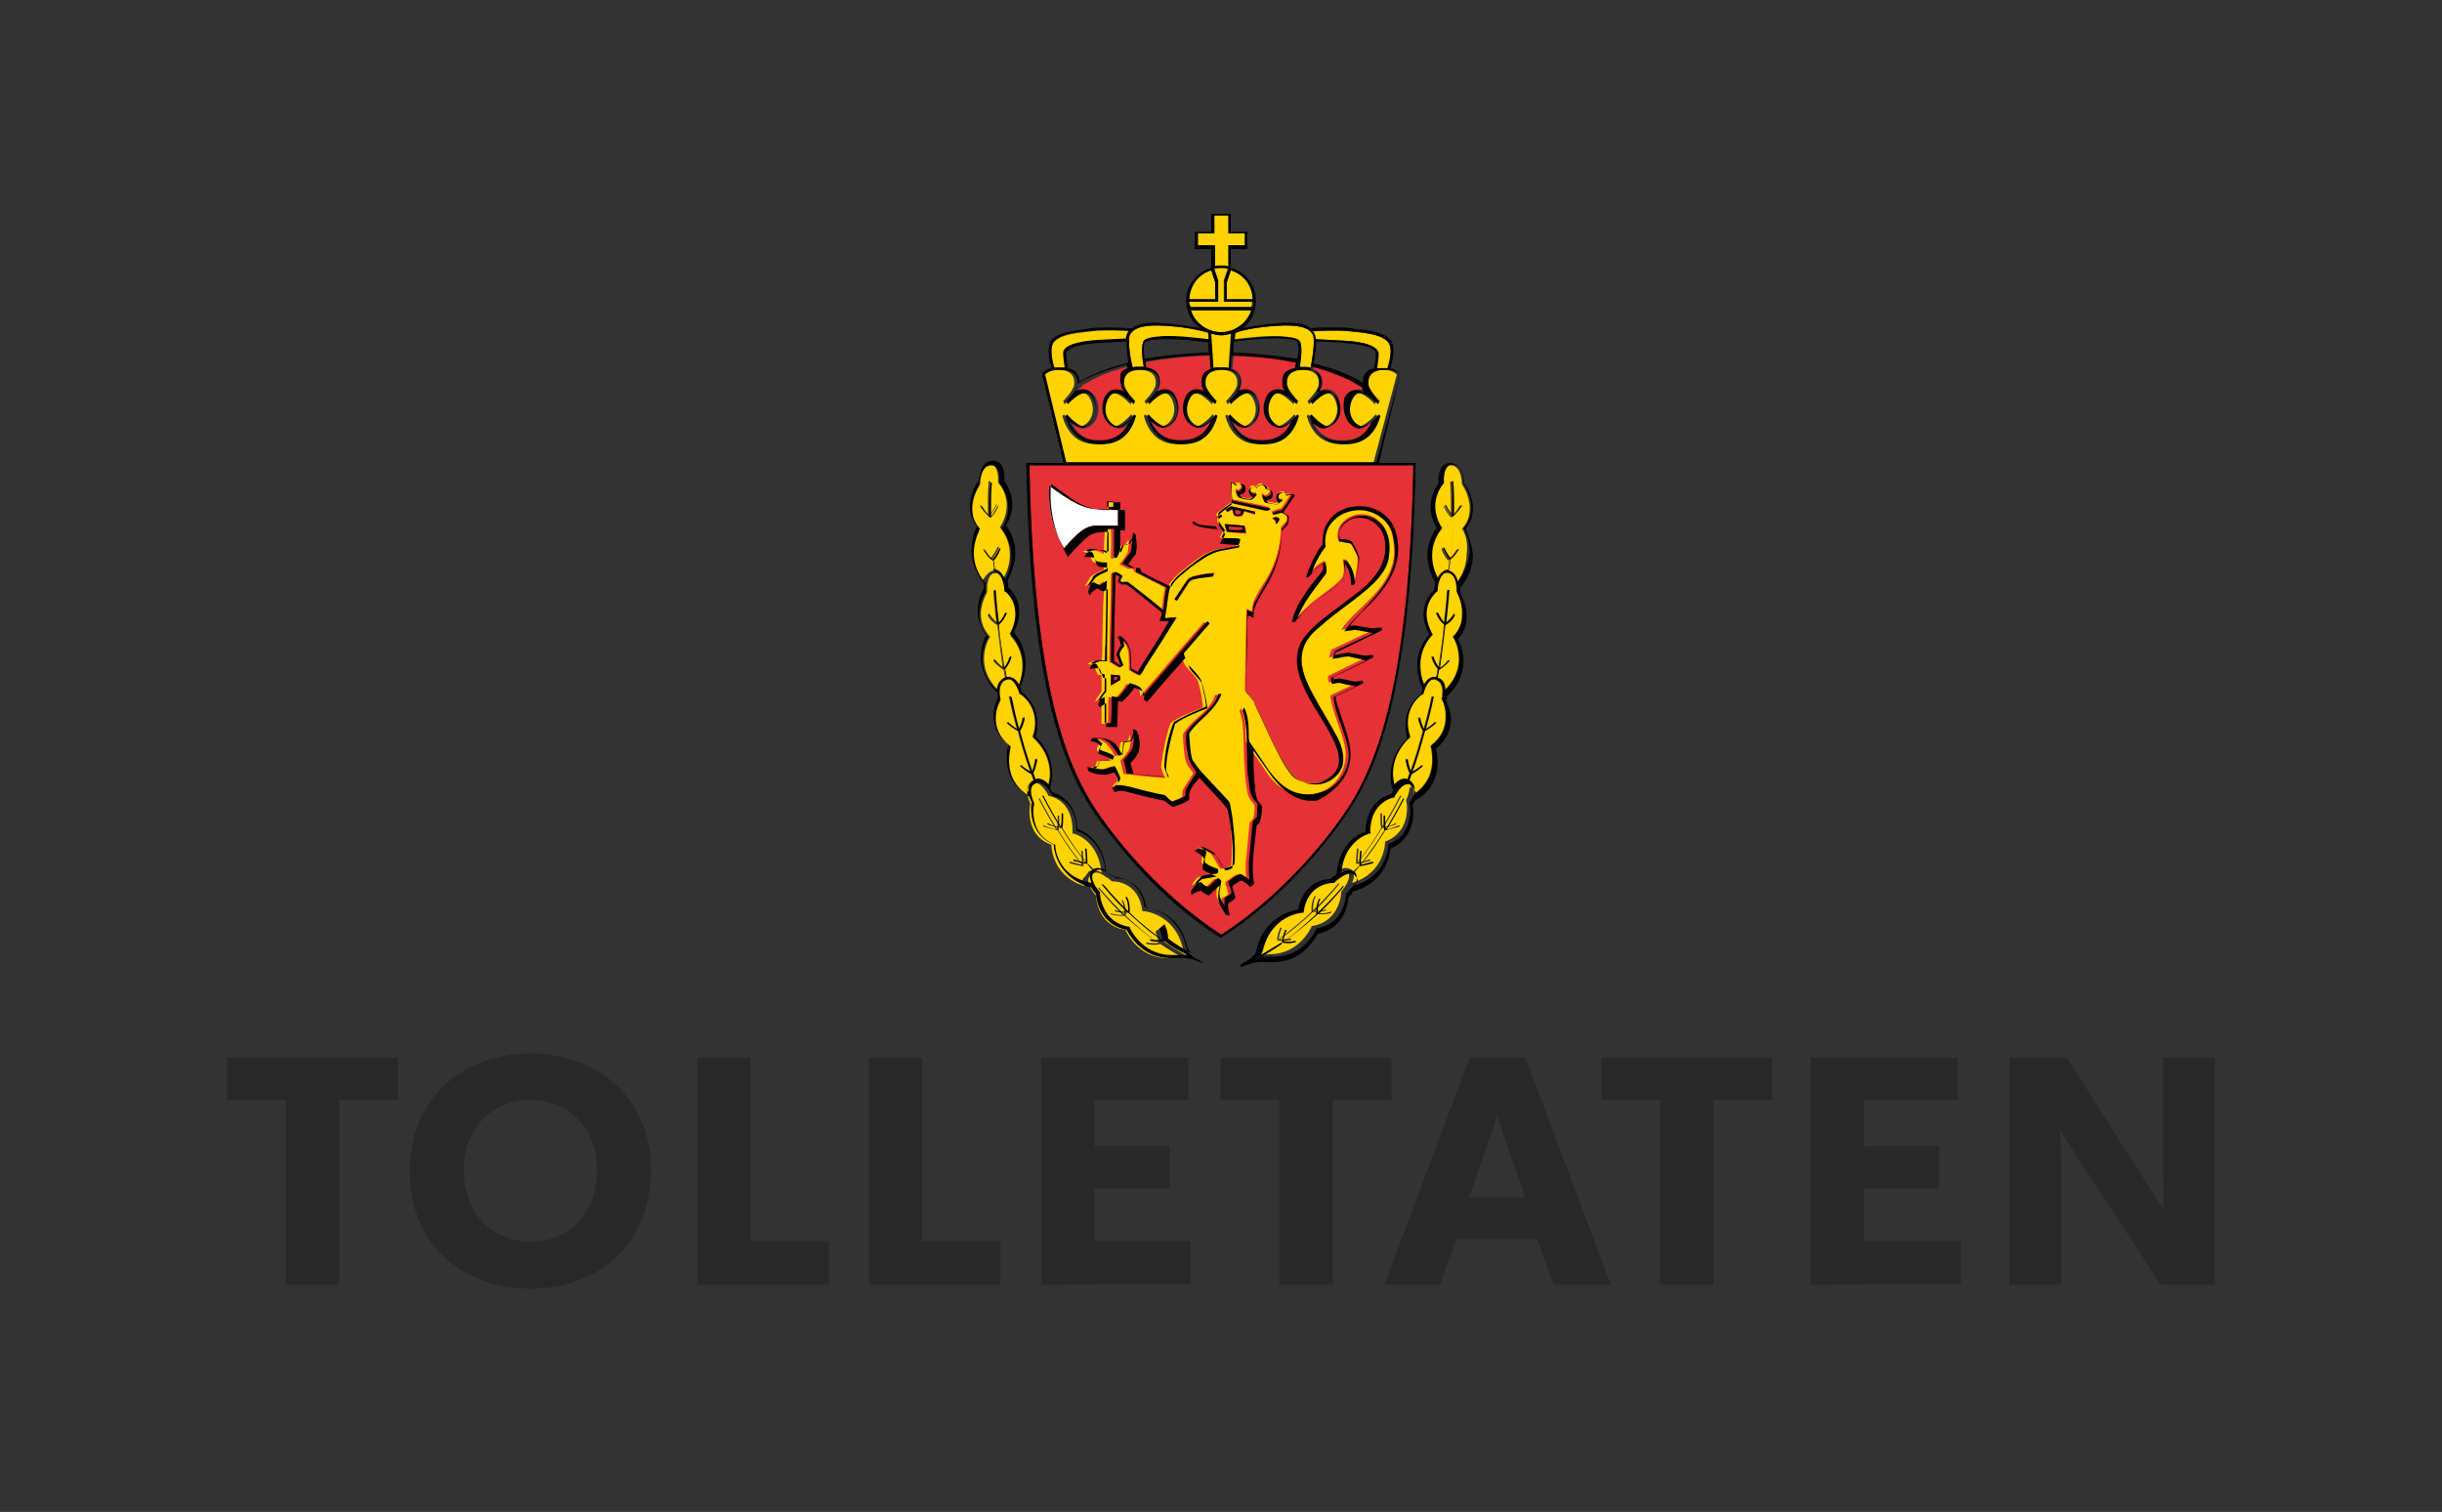 <?xml version="1.0" encoding="utf-8"?>
<!-- Generator: Adobe Illustrator 24.3.0, SVG Export Plug-In . SVG Version: 6.00 Build 0)  -->
<svg version="1.1" id="Layer_1" xmlns="http://www.w3.org/2000/svg" xmlns:xlink="http://www.w3.org/1999/xlink" x="0px" y="0px"
	 viewBox="0 0 311.7 193" style="enable-background:new 0 0 311.7 193;" xml:space="preserve">
<rect x="0" y="0" width="311.7" height="193" fill="#333333" stroke="none"/>
<style type="text/css">
	.st0{fill:#282829;}
	.st1{fill:#E63137;}
	.st2{fill:#FFD300;}
	.st3{fill:#FFFFFF;}
</style>
<g id="Layer_2_1_">
</g>
<path class="st0" d="M43.3,140.4V164h-6.8v-23.6H29V135h21.8v5.4H43.3z"/>
<path class="st0" d="M67.7,164.5c-8.6,0-15.4-5.6-15.4-15c0-9.4,6.8-15,15.4-15s15.4,5.6,15.4,15C83,158.9,76.3,164.5,67.7,164.5z
	 M67.7,140.4c-4.8,0-8.5,3.5-8.5,9c0,5.5,3.7,9.1,8.5,9.1s8.5-3.5,8.5-9.1C76.2,143.9,72.5,140.4,67.7,140.4z"/>
<path class="st0" d="M89,164v-29h6.8v23.4h10v5.6H89z"/>
<path class="st0" d="M110.9,164v-29h6.8v23.4h10v5.6H110.9z"/>
<path class="st0" d="M132.9,164v-29h18.8v5.4h-12v5.9h9.6v5.4h-9.6v6.7H152v5.5L132.9,164L132.9,164z"/>
<path class="st0" d="M170.1,140.4V164h-6.8v-23.6h-7.5V135h21.8v5.4H170.1z"/>
<path class="st0" d="M198.3,164l-2.1-5.8h-10.3l-2.1,5.8h-7.1l10.9-29h7.1l10.9,29L198.3,164L198.3,164z M191.1,142.5l-3.6,10.4h7.2
	L191.1,142.5z"/>
<path class="st0" d="M218.7,140.4V164h-6.8v-23.6h-7.5V135h21.8v5.4H218.7z"/>
<path class="st0" d="M231.1,164v-29h18.8v5.4h-12v5.9h9.6v5.4h-9.6v6.7h12.4v5.5L231.1,164L231.1,164z"/>
<path class="st0" d="M275.8,164L263,144.4c0,0,0.1,3.5,0.1,6.6V164h-6.6v-29h7.3l12.4,19.5c0,0-0.1-3.3-0.1-6.3V135h6.6v29H275.8z"
	/>
<g>
	<g>
		<g>
			<path class="st1" d="M131.4,59.4C132,93.2,138,101,142,106.3c4.1,5.3,9.1,10.1,13.9,13c4.7-3,9.8-7.7,13.9-13
				c4-5.2,10-13.1,10.6-46.9H131.4z"/>
			<path class="st1" d="M146.3,46.9c0.6,0.1,1.1,0.3,1.4,0.7c0.3,0.4,0.4,1,0.3,1.6c0,0.3-0.2,0.6-0.4,0.8c0.3-0.2,0.7-0.3,1.1-0.3
				c0.4,0,1,0.2,1.4,1c0.6,1.4,0.2,2.4-0.1,2.9c-0.4,0.6-1,1-1.5,1c-0.5,0-1.2-0.5-1.6-0.9c1.1,2.5,3.1,2.5,3.9,2.5
				c0.8,0,2.8,0,3.9-2.5c-0.5,0.4-1.1,0.9-1.6,0.9c-0.5,0-1.2-0.4-1.6-1c-0.3-0.5-0.7-1.5-0.1-2.9c0.4-0.9,1-1,1.4-1
				c0.4,0,0.7,0.1,1.1,0.3c-0.2-0.3-0.3-0.6-0.4-0.8c-0.1-0.7,0-1.2,0.3-1.6c0.2-0.2,0.5-0.4,0.8-0.5l0,0l-0.1-1.7
				c-3.2,0.1-5.9,0.4-8.2,0.8C146.2,46.4,146.2,46.6,146.3,46.9L146.3,46.9z"/>
			<path class="st1" d="M137.4,50.1c0.3-0.2,0.7-0.3,1.1-0.3c0.4,0,1,0.2,1.4,1c0.6,1.4,0.2,2.4-0.1,2.9c-0.4,0.6-1,1-1.5,1
				c-0.5,0-1.2-0.5-1.6-0.9c1.1,2.5,3.1,2.5,3.9,2.5c0.8,0,2.8,0,3.9-2.5c-0.5,0.4-1.1,0.9-1.6,0.9c-0.5,0-1.2-0.4-1.5-1
				c-0.3-0.5-0.7-1.5-0.1-2.9c0.4-0.9,1-1,1.4-1c0.4,0,0.7,0.1,1.1,0.3c-0.2-0.3-0.3-0.6-0.4-0.8c-0.1-0.7,0-1.2,0.3-1.6
				c0.2-0.2,0.4-0.4,0.8-0.5c0-0.1-0.1-0.3-0.1-0.5c-2.1,0.5-3.7,1.1-5,1.8c-0.5,0.3-0.9,0.5-1.3,0.7c0,0.1,0,0.1,0,0.2
				C137.7,49.5,137.6,49.8,137.4,50.1z"/>
			<path class="st1" d="M167.6,47.1c0.3,0.1,0.6,0.3,0.8,0.5c0.3,0.4,0.5,1,0.3,1.6c0,0.3-0.2,0.6-0.4,0.8c0.3-0.2,0.7-0.3,1.1-0.3
				c0.4,0,1,0.2,1.4,1c0.6,1.4,0.2,2.4-0.1,2.9c-0.4,0.6-1,1-1.6,1c-0.5,0-1.2-0.5-1.6-0.9c1.1,2.5,3.1,2.5,3.9,2.5
				c0.8,0,2.8,0,3.9-2.5c-0.5,0.4-1.1,0.9-1.6,0.9c-0.5,0-1.2-0.4-1.5-1c-0.3-0.5-0.7-1.5-0.1-2.9c0.4-0.9,1-1,1.4-1
				c0.4,0,0.7,0.1,1.1,0.3c-0.1-0.2-0.3-0.5-0.3-0.7c-0.4-0.3-0.9-0.5-1.4-0.8c-1.2-0.6-2.9-1.3-5-1.8
				C167.6,46.9,167.6,47,167.6,47.1L167.6,47.1z"/>
			<path class="st1" d="M157.3,47.1c0.3,0.1,0.6,0.3,0.8,0.5c0.3,0.4,0.5,1,0.3,1.6c0,0.3-0.2,0.6-0.4,0.8c0.3-0.2,0.7-0.3,1.1-0.3
				c0.4,0,1,0.2,1.4,1c0.6,1.4,0.2,2.4-0.1,2.9c-0.4,0.6-1,1-1.5,1c-0.5,0-1.2-0.5-1.6-0.9c1.1,2.5,3.1,2.5,3.9,2.5
				c0.8,0,2.8,0,3.9-2.5c-0.5,0.4-1.1,0.9-1.6,0.9c-0.5,0-1.2-0.4-1.6-1c-0.3-0.5-0.7-1.5-0.1-2.9c0.4-0.9,1-1,1.4-1
				c0.4,0,0.7,0.1,1.1,0.3c-0.2-0.3-0.3-0.6-0.4-0.8c-0.1-0.7,0-1.2,0.3-1.6c0.3-0.4,0.8-0.6,1.4-0.7l0-0.1c0-0.1,0.1-0.3,0.1-0.6
				c-2.3-0.4-4.9-0.8-8.2-0.9L157.3,47.1L157.3,47.1z"/>
		</g>
		<path class="st2" d="M177.6,72.4c0.5-1.3,0.4-2.9,0.1-4.2c-0.3-1.2-1.3-2.4-2.5-2.9c-1.6-0.7-3.6-0.4-4.8,0.7
			c-1.1,0.9-1.5,2.2-1.3,3.6c-0.9,1-1.4,2.2-1.8,3.4c0,0,0,0,0,0c0.3-0.4,0.8-0.8,1.2-1.1c0.2-0.1,0.4-0.3,0.6-0.3
			c0.1,0.2,0.1,0.5,0.1,0.7c0,0.2,0.1,0.6-0.1,0.8c-1.4,1.8-3,3.6-3.6,5.7c0,0,0.1,0,0.1,0c0.6-0.8,1.3-1.4,2-2
			c1.1-0.9,2.4-1.7,3.4-2.7c0.8-0.7,0.5-1.9,0.4-2.7c0.1,0,0.3,0,0.4,0c0.6,0.8,1,1.6,1,2.6c0,0,0,0,0.1,0l0.1-0.3
			c0.1-0.8,0.3-1.6,0.3-2.5c-0.1-0.5-0.4-0.9-0.6-1.4c-0.1-0.2-0.2-0.4-0.4-0.6c-0.3-0.1-0.7-0.2-1-0.2c-0.2,0-0.4,0-0.5-0.1
			c-0.1-0.4-0.1-0.8,0-1.2c0.2-0.9,1.1-1.6,1.9-1.9c1.1-0.4,2.5-0.1,3.3,0.7c1.2,1,1.4,2.6,1.2,4.2c-0.2,1.4-1,2.6-2,3.6
			c-2.1,2-4.6,3.5-6.7,5.4c-1,0.9-2,1.9-2.3,3.1c-0.5,1.9,0.3,3.7,1.1,5.3c1.1,2.1,2.4,4.1,3.5,6.2c0.4,0.9,0.7,2,0.5,3.1
			c-0.3,1.3-1.7,2.3-2.9,2.5c-1.5,0.3-3-0.2-3.8-1.5c-1.9-2.7-3.1-5.8-4.5-8.7c-0.3-0.6-0.7-1.1-1.2-1.6c0.1-3.4,0.1-6.9,0.2-10.4
			l0,0l0.7,0.3c0-0.4,0.1-0.8,0.2-1.2c0.4-1,1-1.9,1.6-2.8c1.2-2,1.9-4.3,1.9-6.7c0.2-0.3,0.5-0.5,0.6-0.7c0.2-0.2,0.2-0.6,0.1-0.9
			c-0.2-0.1-0.4-0.3-0.6-0.4c-0.4-0.1-0.7,0.2-1.1,0.2c-0.1,0-0.2-0.1-0.2-0.2c0.4-0.2,0.8-0.3,1.2-0.4c0.5-0.6,0.9-1.3,1.3-1.9
			c-0.1,0-0.3,0-0.4,0c-0.1,0-0.2,0.1-0.3,0.1c-0.1-0.2-0.2-0.4-0.4-0.4c-0.2,0-0.3,0.1-0.5,0.2c-0.1,0.1-0.1,0.3-0.1,0.4
			c0,0.1,0.1,0.2,0.2,0.3c0.1,0.1,0.4,0,0.3,0.1c-0.2,0.2-0.4,0.4-0.7,0.5c-0.3,0-0.5-0.1-0.8-0.1c-0.3-0.1-0.7-0.1-0.9-0.4
			c-0.1-0.2-0.2-0.5-0.1-0.7c0,0,0.1-0.1,0.1,0c0,0.1,0.1,0.2,0.2,0.2c0.1,0,0.2,0,0.4-0.1c0.1-0.1,0.2-0.2,0.3-0.4
			c0-0.2-0.1-0.4-0.3-0.5c-0.1-0.1-0.4,0.1-0.4-0.1c0-0.2-0.3-0.4-0.5-0.4c-0.3,0-0.4,0.2-0.6,0.4c-0.2-0.1-0.4-0.2-0.6-0.1
			c-0.1,0.1-0.2,0.2-0.2,0.4c0,0.2,0.1,0.4,0.3,0.4c0.1,0.1,0.3,0.1,0.4,0c0.1,0,0.1,0.1,0.1,0.2c-0.2,0.2-0.4,0.5-0.7,0.6
			c-0.6,0-1.1-0.1-1.6-0.3c-0.2-0.2-0.3-0.5-0.3-0.8c0.1-0.2,0.2,0,0.3,0c0.2,0,0.3-0.2,0.4-0.3c0.1-0.1,0-0.3,0-0.4
			c-0.1-0.1-0.2-0.2-0.3-0.2c-0.2,0-0.4,0-0.5,0.2c-0.1-0.1-0.3-0.3-0.5-0.4c0,0.8,0.1,1.6,0.1,2.3l4.8,1L162,65
			c-0.1,0.1-0.3,0.1-0.5,0.2l-4.5-1c-0.6,0.4-1.1,0.9-1.7,1.3l0,0.4c0.1,0,0.2-0.1,0.3-0.2c0.1,0,0.2,0.1,0.2,0.2
			c-0.1,0.1-0.3,0.2-0.4,0.3c-0.1,0.1,0,0.3,0,0.4l0.7,1c0.1,0.1,0,0.2,0,0.2c-0.1,0.3-0.3,0.5-0.4,0.8c0.3,0.1,0.7,0.1,1.1,0.1
			c0.5,0,0.9,0,1.3,0.1c-0.1,0.3-0.1,0.7-0.3,0.9c-0.8,0.2-1.5,0.3-2.3,0.4c-1.1,0.2-2.1,0.8-3,1.5c-1.1,0.9-2.4,1.7-3.2,2.9
			c-0.5,1.4-0.5,2.9-0.8,4.4c0.5,0,1-0.1,1.5-0.1l0,0l-2,3.2l-2,3.1c-0.2,0.4-0.4,0.7-0.7,1.1c-0.4-0.2-0.8-0.4-1.2-0.7
			c0-0.8,0-1.7-0.1-2.5c-0.2-0.5-0.4-1-0.9-1.3c0.1,0.3,0.2,0.5,0.2,0.8c-0.3,0.3-0.5,0.6-0.6,1c0.1,0.5,0.3,0.9,0.5,1.4l-0.4,0.3
			c-0.4-0.2-0.8-0.5-1.2-0.7l0,0c0-3.9,0.2-7.4,0.2-11.2c0.1-0.1,0.2-0.3,0.4-0.3c0.3,0.1,0.6,0.3,0.9,0.5c-0.1,0.2-0.2,0.4-0.3,0.6
			c0,0.1,0.1,0.1,0.2,0.2c0.3,0,0.5,0,0.8,0l2.7,2.1l1.7,1.4l0.1,0c0.1-0.9,0.2-1.9,0.4-2.8c-1.3-0.7-2.6-1.3-3.9-2l-0.2-0.4l-0.6,0
			l-1-0.5c-0.1,0-0.1-0.1-0.1-0.1c0.4-0.4,0.7-0.9,1-1.4l0.1-0.4c0-0.4,0.2-0.9,0-1.3c-0.1,0.2-0.2,0.4-0.3,0.5
			c-0.2,0.4-0.7,0.2-0.9,0.4l-0.5,1.2c-0.1,0.1-0.1,0.3-0.3,0.3c-0.1,0-0.2,0-0.2-0.1c0-1.2,0.1-2.4,0-3.6h-0.8c0,0.9-0.1,2-0.1,2.9
			c0,0.1,0,0.1-0.1,0.2c-0.1-0.1-0.3-0.2-0.5-0.3c-0.7-0.2-1.5-0.3-2.1,0l0.8,0.2l0.1,0.1c0,0.4,0.2,0.7,0.4,1
			c0.4,0.2,0.9,0.2,1.4,0.2v0.7l0,0.1c-0.6,0.3-1.2,0.5-1.7,0.9c-0.2,0.4-0.5,0.8-0.7,1.2c0,0,0,0,0.1,0c0.2-0.2,0.4-0.3,0.6-0.4
			c0.2,0.2,0.5,0.3,0.8,0.4l0.9-0.6l0,0c0,1.1,0,2.1-0.1,3.1l-0.1,5c0,0.7,0,1.4-0.1,2.1c-0.3,0-0.6,0-1,0c-0.2,0.1-0.5,0.1-0.7,0.3
			c0,0,0,0,0,0.1c0.2,0,0.4,0,0.7,0.1c0.2,0.4,0.3,0.8,0.5,1.2c0.1,0.1,0.3,0,0.5,0.1l0,2.1c-0.3,0.4-0.7,0.8-0.8,1.3
			c0.3-0.2,0.5-0.4,0.8-0.5c0,0.9,0,1.7,0,2.6c0,0.3,0,0.4,0,0.7l0.8,0c0.1-1.1,0-2.3,0.1-3.4c0.3,0,0.5,0.1,0.8,0.1
			c0.7-0.5,1.1-1.2,1.5-1.8c0.4,0.1,0.8,0.3,1.1,0.4c0.4,0.1,0.6,0.4,0.6,0.8c0,0.1,0,0.3,0,0.4l2.5-2.9l2.9-3.4l2.7-3.1l0.1-0.1
			c0.1,0.1,0.2,0.2,0.3,0.3l-0.8,0.9l-2.5,2.9c0.1,0.6,0.4,1,0.6,1.5c0.5,0.6,1.2,1.2,1.6,1.9c0.2,0.7,0.4,1.5,0.5,2.2
			c0,0.4,0.2,0.8,0.1,1.2c-1.4,0.6-2.8,1.1-4.1,2c-0.6,1.8-1,3.7-1.2,5.6c0.1,0.5,0.3,0.9,0.5,1.4l0,0c-1.8-0.1-3.5-0.3-5.3-0.5
			c-0.1-0.6-0.3-1.2-0.4-1.7c0.4-0.4,0.8-0.9,1.1-1.4c0.2-0.6,0.3-1.3,0.1-1.9c-0.1,0.3-0.1,0.5-0.3,0.8c-0.3,0-0.6,0.1-0.9,0.2
			c-0.1,0.5-0.1,1.1-0.2,1.6c-0.2,0-0.4,0.1-0.5,0.1c-0.3-0.6-0.7-1.1-1.1-1.6c-0.3-0.2-0.6-0.4-0.9-0.5c-0.2,0-0.5-0.1-0.7,0
			c0.2,0.2,0.5,0.4,0.7,0.6v0c-0.2,0.2-0.3,0.5-0.3,0.8c0.6,0.4,1.2,0.5,1.8,0.8c-0.1,0.2-0.1,0.4-0.2,0.5c-0.5,0-1.1,0-1.6,0.1
			l-0.2,0.6c-0.1,0.2-0.4,0.1-0.6,0.2v0.1c0.4,0.1,0.8,0.2,1.2,0.2c0.5,0,0.9-0.4,1.4-0.4l0.1,0c0.3,0.5,0.5,1,0.7,1.5
			c0.1,0.4-0.4,0.7-0.7,1c0.6-0.2,1.2,0,1.8,0.1c1.5,0.4,3,0.8,4.6,1.1c0.3,0.3,0.6,0.5,0.9,0.8l0.1,0c0.6-0.2,1.1-0.4,1.6-0.7
			c0-0.3,0-0.6,0.1-0.9c0.4-0.7,0.9-1.4,1.3-2.1c-0.4-0.6-0.9-1.1-1-1.8c-0.2-1.1-0.3-2.1-0.3-3.2c1.1-1.9,3.5-2.9,4.1-5
			c0.1,0,0.2,0,0.4,0c-0.1,0.4-0.3,0.7-0.5,1c-0.9,1.5-2.6,2.5-3.6,4l0,0.3c0.1,1,0,2.1,0.4,3.1c0.4,0.7,0.9,1.3,1.5,1.9l2.8,3
			c0.2,0.2,0.4,0.5,0.5,0.7l0.3,1.7c0.3,1.7,0.4,3.6,0.3,5.3c0,0.3,0,0.6-0.1,0.8c-0.4,0.2-0.8,0.4-1.3,0.4l-0.1-0.1
			c-0.4-0.6-0.7-1.2-1.1-1.8c-0.5-0.3-1-0.7-1.6-0.8c0,0-0.1,0-0.1,0c0.3,0.2,0.5,0.5,0.7,0.7c-0.1,0.4-0.3,0.8-0.2,1.3
			c0.5,0.4,1.1,0.6,1.6,0.8l0.1,0.1c0,0.2,0,0.4-0.1,0.5l-1.5,0.2c-0.2,0.1-0.4,0.1-0.6,0.2c-0.3,0.3-0.6,0.6-0.8,1
			c0.2-0.1,0.5-0.2,0.8-0.3c0.3,0.2,0.5,0.5,0.9,0.6c0.5-0.3,0.8-0.8,1.2-1.1l0.1,0c0.2,0,0.4,0.2,0.4,0.4c-0.1,0.3-0.2,0.7-0.2,1.1
			c-0.2,0.8,0.3,1.4,0.6,2c0-0.3,0-0.7,0-1c0.3-0.2,0.7-0.3,0.9-0.6c-0.1-0.4-0.2-0.7-0.3-1c-0.1-0.2-0.1-0.3-0.1-0.5l1.1-0.8
			c0.2-0.1,0.3-0.2,0.5-0.1c0.4,0.2,0.7,0.5,1.1,0.7c-0.1-0.8-0.1-1.4-0.1-2.2c0.2-1.7,0.3-3.5,0.5-5.2c0.2-0.2,0.4-0.4,0.5-0.6
			c0.1-0.5,0.2-1.1,0.1-1.7l-0.5-0.6c-0.5-0.7-0.4-1.5-0.6-2.3c-0.1-0.9-0.1-1.9-0.2-2.8l-0.1-3.6c-0.1-0.9-0.1-1.8-0.5-2.6
			c0.1-0.1,0.1-0.3,0.2-0.4l0,0c0.6,1.2,0.6,2.6,0.6,4c0,0.1,0,0.3,0.1,0.4l2.5,3.7c0.6,0.9,1.4,1.8,2.4,2.3c1.6,1,3.8,0.8,5.4-0.1
			c1.7-1.1,2.6-3.1,2.3-5.2c-0.4-2.3-1.6-4.3-1.9-6.7c0.9-0.5,1.9-0.9,2.9-1.4c-0.7-0.1-1.4-0.3-2-0.4c-0.4-0.1-0.7,0.1-1.1,0.1l0,0
			c-0.1-0.3-0.1-0.5-0.1-0.8l4.3-2.1l0.1-0.1c-0.7-0.2-1.4-0.3-2.1-0.5c-0.5,0-0.9,0.1-1.4,0.2c-0.2,0-0.5,0.1-0.7,0.1
			c0-0.3,0.1-0.7,0.3-1l4-1.9l0.9-0.4c-0.8-0.1-1.5-0.3-2.4-0.4c-0.4,0.1-0.9,0.1-1.3,0.2l0,0c0.5-0.8,1.2-1.5,1.9-2.2
			C175,76.4,176.9,74.6,177.6,72.4z M162.9,66c0.1,0.1,0.3,0.1,0.4,0.2c0,0.3-0.2,0.5-0.4,0.7c-0.1-0.1-0.1-0.3-0.1-0.4
			c-0.1-0.1-0.3-0.2-0.4-0.3C162.6,66.1,162.8,66,162.9,66z M143,86.8c-0.4,0.2-0.8,0.5-1.2,0.7c0-0.5,0-0.9,0-1.4
			c0.4,0,0.7,0.1,1.1,0.1C143,86.4,143,86.6,143,86.8z M154.9,73.5c-0.9,0.1-1.8,0.2-2.6,0.4c-0.2,0-0.4,0.2-0.5,0.4
			c-0.5,0.8-1,1.6-1.5,2.3c-0.1,0-0.2-0.1-0.3-0.2l1.6-2.4c0.3-0.4,0.8-0.5,1.3-0.6c0.7-0.1,1.4-0.2,2.1-0.3l0,0.1L154.9,73.5z
			 M156.5,65.1l0.6-0.4c1,0.2,2.1,0.4,3.1,0.7v0.3l0,0c-0.5-0.1-0.9-0.3-1.4-0.4c0,0.2-0.1,0.4-0.3,0.6c-0.3,0.1-0.6,0.1-0.9,0
			c-0.2-0.2-0.2-0.5-0.3-0.8c-0.2,0-0.4,0.2-0.6,0.3C156.6,65.3,156.5,65.2,156.5,65.1L156.5,65.1z M156.7,67.9
			c-0.1-0.3-0.2-0.7-0.3-1l0.1,0l2.4,0.2c0.1,0.3,0.1,0.7,0.2,1C158.2,68.1,157.5,68,156.7,67.9z"/>
		<path class="st2" d="M142.2,64.1l-0.8,0c-0.1,0.2,0,0.5,0,0.7l0.8,0L142.2,64.1z"/>
		<path class="st2" d="M156.8,27.5H155v2.3h-2.1v1.5h2.1V34c0.3-0.1,0.6-0.1,0.9-0.1c0.3,0,0.6,0,0.9,0.1v-2.7h2.1v-1.5h-2.1V27.5z"
			/>
		<g>
			<path class="st2" d="M155.1,36l-0.5-1.5c-1.6,0.5-2.8,2-2.8,3.7h3.3V36z"/>
			<path class="st2" d="M156.6,38.2h3.3c-0.1-1.8-1.2-3.2-2.8-3.7l-0.5,1.5V38.2z"/>
			<path class="st2" d="M156.6,38.5L156.6,38.5h-0.4l0,0v0v-0.3v-2.3v-0.1l0.5-1.5c-0.3-0.1-0.6-0.1-0.9-0.1c-0.3,0-0.6,0-0.9,0.1
				l0.5,1.5v0.1v2.3v0.3v0l0,0h-0.4l0,0h-3.3c0,0.2,0,0.5,0.1,0.7h7.9c0.1-0.2,0.1-0.5,0.1-0.7H156.6z"/>
			<path class="st2" d="M155.9,42.4c1.8,0,3.3-1.2,3.9-2.8H152C152.5,41.2,154.1,42.4,155.9,42.4z"/>
		</g>
		<path class="st2" d="M178.3,47.8c-0.3-0.3-0.9-0.6-1.8-0.6c-2.2,0-2.3,1.1-2.2,2c0.1,0.8,1.4,2,1.4,2l-0.2,0.4
			c-0.4-0.4-2.4-2.6-3.3-0.6c-0.9,2,0.5,3.4,1.3,3.4c0.8,0,2.1-1.5,2.1-1.5l0.2,0.2c-1,3.6-3.7,3.6-4.5,3.6s-3.5,0-4.5-3.6l0.2-0.2
			c0,0,1.2,1.5,2.1,1.5c0.8,0,2.2-1.4,1.3-3.4c-0.9-2-2.9,0.2-3.3,0.6l-0.2-0.4c0,0,1.2-1.2,1.4-2c0.1-0.8,0-2-2.2-2s-2.3,1.1-2.2,2
			c0.1,0.8,1.4,2,1.4,2l-0.2,0.4c-0.4-0.4-2.4-2.6-3.3-0.6c-0.9,2,0.5,3.4,1.3,3.4c0.8,0,2.1-1.5,2.1-1.5l0.2,0.2
			c-1,3.6-3.7,3.6-4.5,3.6c-0.9,0-3.5,0-4.5-3.6l0.2-0.2c0,0,1.2,1.5,2.1,1.5c0.8,0,2.2-1.4,1.3-3.4c-0.9-2-2.9,0.2-3.3,0.6
			l-0.2-0.4c0,0,1.2-1.2,1.4-2c0.1-0.8,0-2-2.2-2c-2.2,0-2.3,1.1-2.2,2c0.1,0.8,1.4,2,1.4,2l-0.2,0.4c-0.4-0.4-2.4-2.6-3.3-0.6
			c-0.9,2,0.5,3.4,1.3,3.4c0.8,0,2.1-1.5,2.1-1.5l0.2,0.2c-1,3.6-3.7,3.6-4.5,3.6c-0.9,0-3.5,0-4.5-3.6l0.2-0.2c0,0,1.2,1.5,2.1,1.5
			c0.8,0,2.2-1.4,1.3-3.4c-0.9-2-2.9,0.2-3.3,0.6l-0.2-0.4c0,0,1.2-1.2,1.4-2c0.1-0.8,0-2-2.2-2c-2.2,0-2.3,1.1-2.2,2
			c0.1,0.8,1.4,2,1.4,2l-0.2,0.4c-0.4-0.4-2.4-2.6-3.3-0.6c-0.9,2,0.5,3.4,1.3,3.4c0.8,0,2.1-1.5,2.1-1.5l0.2,0.2
			c-1,3.6-3.7,3.6-4.5,3.6c-0.9,0-3.5,0-4.5-3.6l0.2-0.2c0,0,1.2,1.5,2.1,1.5c0.8,0,2.2-1.4,1.3-3.4c-0.9-2-2.9,0.2-3.3,0.6
			l-0.2-0.4c0,0,1.2-1.2,1.4-2c0.1-0.8,0-2-2.2-2c-1,0-1.5,0.2-1.9,0.6l2.7,11.3h39.6L178.3,47.8z"/>
		<path class="st2" d="M154.5,42.6l0.3,4.4c0.3-0.1,0.6-0.1,1-0.1c0.4,0,0.7,0,1,0.1l0.3-4.4c-0.4,0.1-0.9,0.2-1.3,0.2
			C155.4,42.8,155,42.7,154.5,42.6z"/>
		<path class="st2" d="M172.4,42.3c-1.4-0.2-4.8,0-4.8,0c0.2,0.2,0.3,0.5,0.4,1c0,0,1.8,0.1,3.8,0.2c2.5,0.2,4.1,0.7,4.2,1.6
			c0,0.5-0.1,1.3-0.2,1.9c0.2,0,0.4,0,0.7,0c0.2,0,0.5,0,0.7,0c0.3-1,0.6-2.7,0-3.4C176.2,42.6,174,42.4,172.4,42.3z"/>
		<path class="st2" d="M162.8,41.6c-2.8,0.2-4.5,0.6-5.2,0.8l-0.1,0.9c1-0.1,3.9-0.5,5.9-0.4c2.5,0.2,2.5,0.5,2.6,1.3
			c0.1,0.8-0.1,2.2-0.2,2.6c0.1,0,0.3,0,0.4,0c0.4,0,0.8,0,1.1,0.1c0.1-0.7,0.7-3.7,0.2-4.4C166.9,41.8,165.8,41.4,162.8,41.6z"/>
		<path class="st2" d="M139.3,42.3c-1.6,0.2-3.7,0.3-4.7,1.3c-0.7,0.7-0.3,2.3,0,3.4c0.2,0,0.4,0,0.7,0c0.3,0,0.5,0,0.7,0
			c-0.1-0.6-0.2-1.3-0.2-1.9c0.1-0.9,1.7-1.5,4.2-1.6c2-0.1,3.8-0.2,3.8-0.2c0-0.5,0.2-0.8,0.4-1C144.1,42.2,140.7,42.1,139.3,42.3z
			"/>
		<path class="st2" d="M149,41.6c-3-0.2-4.1,0.2-4.7,1c-0.5,0.7,0.1,3.7,0.2,4.4c0.3-0.1,0.7-0.1,1.1-0.1c0.1,0,0.3,0,0.4,0
			c-0.1-0.4-0.3-1.9-0.2-2.6c0.1-0.9,0.1-1.2,2.6-1.3c2-0.1,4.9,0.3,5.9,0.4l-0.1-0.9C153.5,42.3,151.8,41.8,149,41.6z"/>
		<path class="st3" d="M142.7,67.1c0-0.7,0-1.3,0-2c-0.1,0-0.3,0-0.4,0c-0.7,0-1.6,0-2.4-0.1c-2.3-0.2-4.1-1.7-6-3c0,0.3,0,0.6,0,1
			c0,2.6,0.7,4.9,1.9,7l1-1.1c0.9-0.9,1.8-1.8,3.1-1.8C140.8,67.1,141.8,67.1,142.7,67.1z"/>
		<g>
			<path d="M156.7,65.3c0.2-0.1,0.4-0.3,0.6-0.3c0.1,0.3,0.1,0.6,0.3,0.8c0.3,0.1,0.6,0,0.9,0c0.2-0.1,0.2-0.4,0.3-0.6
				c0.5,0.1,0.9,0.3,1.4,0.4l0,0v-0.3c-1-0.2-2.1-0.5-3.1-0.7l-0.6,0.4l0,0.1C156.5,65.2,156.6,65.3,156.7,65.3z M157.7,65.1
				c0.3,0,0.5,0.1,0.7,0.1c0,0.1,0,0.3-0.1,0.4c-0.2,0.1-0.4,0.1-0.6,0C157.7,65.5,157.6,65.3,157.7,65.1L157.7,65.1z M170,106.5
				c4.2-5.5,10.1-13.5,10.7-47.4H176l2.7-11.2l0-0.2l-0.1-0.1c-0.3-0.3-0.6-0.4-1.1-0.6c0.5-1.9,0.5-3.1-0.1-3.7
				c-1-1-2.9-1.2-4.4-1.3l-0.5-0.1c-0.5-0.1-1.3-0.1-2.4-0.1c-1.2,0-2.4,0-2.6,0.1l-0.2,0c-0.6-0.5-1.6-0.7-3-0.7
				c-0.4,0-1,0-1.5,0.1c-1.9,0.1-3.3,0.4-4.2,0.6c1.1-0.8,1.7-2.1,1.7-3.5c0-2-1.3-3.7-3.2-4.2v-2.4h2.1v-2.2h-2.1v-2.3h-2.5v2.3
				h-2.1v2.2h2.1v2.4c-1.8,0.5-3.2,2.2-3.2,4.2c0,1.4,0.7,2.7,1.8,3.5c-0.9-0.2-2.3-0.4-4.2-0.6c-0.6,0-1.1-0.1-1.5-0.1
				c-1.4,0-2.4,0.2-3,0.7l-0.3,0c-0.2,0-1.4-0.1-2.6-0.1c-1,0-1.8,0-2.4,0.1l-0.5,0.1c-1.5,0.2-3.5,0.4-4.4,1.3
				c-0.7,0.7-0.5,2.4-0.1,3.7c-0.5,0.1-0.8,0.3-1.1,0.6l-0.1,0.1l0,0.2l2.7,11.2H131c0.6,34,6.5,42,10.7,47.4
				c4.2,5.5,9.4,10.3,14.1,13.2C160.6,116.8,165.8,111.9,170,106.5z M172.4,42.3c1.6,0.2,3.7,0.3,4.7,1.3c0.7,0.7,0.3,2.3,0,3.4
				c-0.2,0-0.4,0-0.7,0c-0.3,0-0.5,0-0.7,0c0.1-0.6,0.2-1.3,0.2-1.9c-0.1-0.9-1.7-1.5-4.2-1.6c-2-0.1-3.8-0.2-3.8-0.2
				c0-0.5-0.2-0.8-0.4-1C167.6,42.2,171,42.1,172.4,42.3z M172,53.7c0.4,0.6,1,1,1.5,1c0.5,0,1.2-0.5,1.6-0.9
				c-1.1,2.5-3.1,2.5-3.9,2.5c-0.8,0-2.8,0-3.9-2.5c0.5,0.4,1.1,0.9,1.6,0.9c0.5,0,1.2-0.4,1.5-1c0.3-0.5,0.7-1.5,0.1-2.9
				c-0.4-0.9-1-1-1.4-1c-0.4,0-0.7,0.1-1.1,0.3c0.2-0.3,0.3-0.6,0.4-0.8c0.1-0.7,0-1.2-0.3-1.6c-0.2-0.2-0.4-0.4-0.8-0.5l0,0
				c0-0.1,0-0.2,0.1-0.4c2.1,0.5,3.7,1.2,5,1.8c0.5,0.3,1,0.6,1.4,0.8c0.1,0.2,0.2,0.5,0.3,0.7c-0.3-0.2-0.7-0.3-1.1-0.3
				c-0.4,0-1,0.2-1.4,1C171.3,52.2,171.7,53.2,172,53.7z M174,48.9c-1.4-0.9-3.4-1.8-6.3-2.5c0.1-0.8,0.3-1.9,0.3-2.8
				c0.4,0,1.8,0,3.8,0.2c2.8,0.2,3.8,0.8,3.8,1.3c0,0.4,0,1-0.2,1.8l0,0.1c-0.5,0.1-0.8,0.3-1.1,0.6C174.1,47.9,173.9,48.4,174,48.9
				z M162.8,41.6c3-0.2,4.1,0.2,4.7,1c0.5,0.7-0.1,3.7-0.2,4.4c0,0,0,0,0,0c-0.1,0-0.3-0.1-0.4-0.1c0,0-0.1,0-0.1,0
				c-0.2,0-0.3,0-0.5,0c-0.1,0-0.3,0-0.4,0h0c0.1-0.4,0.3-1.9,0.2-2.6c-0.1-0.9-0.1-1.2-2.6-1.3c-2-0.1-4.9,0.3-5.9,0.4l0.1-0.9
				C158.2,42.3,159.9,41.8,162.8,41.6z M163.7,49.2c0,0.3,0.2,0.6,0.4,0.8c-0.3-0.2-0.7-0.3-1.1-0.3c-0.4,0-1,0.2-1.4,1
				c-0.6,1.4-0.2,2.4,0.1,2.9c0.4,0.6,1,1,1.6,1c0.5,0,1.2-0.5,1.6-0.9c-1.1,2.5-3.1,2.5-3.9,2.5c-0.8,0-2.8,0-3.9-2.5
				c0.5,0.4,1.1,0.9,1.6,0.9c0.5,0,1.2-0.4,1.5-1c0.3-0.5,0.7-1.5,0.1-2.9c-0.4-0.9-1-1-1.4-1c-0.4,0-0.7,0.1-1.1,0.3
				c0.2-0.3,0.3-0.6,0.4-0.8c0.1-0.7,0-1.2-0.3-1.6c-0.2-0.2-0.5-0.4-0.8-0.5l0-0.1l0.1-1.6c3.2,0.1,5.9,0.4,8.2,0.9
				c0,0.3-0.1,0.5-0.1,0.6l0,0.1c-0.6,0.1-1.1,0.3-1.4,0.7C163.7,48,163.6,48.6,163.7,49.2z M157.4,45l0.1-1.4h0
				c0.9-0.1,3.1-0.4,5-0.4c0.3,0,0.6,0,0.9,0c2.2,0.1,2.2,0.3,2.3,1c0.1,0.4,0,1.1-0.1,1.6C163.3,45.5,160.6,45.1,157.4,45z
				 M159.9,38.2h-3.3V36l0.5-1.5C158.7,35,159.9,36.4,159.9,38.2z M152.9,31.3v-1.5h2.1v-2.3h1.8v2.3h2.1v1.5h-2.1V34
				c-0.1,0-0.3,0-0.4-0.1c0,0,0,0,0,0c-0.1,0-0.3,0-0.4,0c-0.2,0-0.3,0-0.5,0c0,0,0,0,0,0c-0.1,0-0.3,0-0.4,0.1v-2.7H152.9z
				 M154.6,34.5l0.5,1.5v2.2h-3.3C151.9,36.4,153,35,154.6,34.5z M151.8,38.5h3.7v-2.7l-0.5-1.5c0.3-0.1,0.6-0.1,0.9-0.1
				c0.3,0,0.6,0,0.9,0.1l-0.5,1.5v2.7h3.7c0,0.2,0,0.5-0.1,0.7h-7.9C151.9,39,151.8,38.8,151.8,38.5z M152,39.6h7.7
				c-0.5,1.6-2.1,2.8-3.9,2.8C154.1,42.4,152.5,41.2,152,39.6z M157.2,42.6l-0.3,4.4h0c-0.1,0-0.3-0.1-0.4-0.1c0,0-0.1,0-0.1,0
				c-0.2,0-0.3,0-0.5,0c-0.2,0-0.3,0-0.5,0c0,0-0.1,0-0.1,0c-0.1,0-0.3,0-0.4,0.1h0l-0.3-4.4c0,0,0,0,0.1,0c0.4,0.1,0.8,0.2,1.3,0.2
				C156.3,42.8,156.7,42.7,157.2,42.6C157.2,42.6,157.2,42.6,157.2,42.6z M153.4,49.2c0,0.3,0.2,0.6,0.4,0.8
				c-0.3-0.2-0.7-0.3-1.1-0.3c-0.4,0-1,0.2-1.4,1c-0.6,1.4-0.2,2.4,0.1,2.9c0.4,0.6,1,1,1.6,1c0.5,0,1.2-0.5,1.6-0.9
				c-1.1,2.5-3.1,2.5-3.9,2.5c-0.8,0-2.8,0-3.9-2.5c0.5,0.4,1.1,0.9,1.6,0.9c0.5,0,1.2-0.4,1.6-1c0.3-0.5,0.7-1.5,0.1-2.9
				c-0.4-0.9-1-1-1.4-1c-0.4,0-0.7,0.1-1.1,0.3c0.2-0.3,0.3-0.6,0.4-0.8c0.1-0.7,0-1.2-0.3-1.6c-0.3-0.4-0.8-0.6-1.4-0.7l0-0.1
				c0-0.3-0.1-0.5-0.1-0.7c2.3-0.4,5-0.7,8.2-0.8l0.1,1.7l0,0.1c-0.3,0.1-0.6,0.3-0.8,0.5C153.4,48,153.3,48.6,153.4,49.2z
				 M146.1,45.8c-0.1-0.6-0.1-1.2-0.1-1.5c0.1-0.7,0.1-0.9,2.3-1c0.3,0,0.6,0,0.9,0c1.9,0,4.1,0.3,5,0.4l0.1,1.3
				C151.1,45.1,148.4,45.4,146.1,45.8z M144.3,42.6c0.6-0.8,1.7-1.2,4.7-1c2.8,0.2,4.5,0.6,5.2,0.8l0.1,0.9c-1-0.1-3.9-0.5-5.9-0.4
				c-2.5,0.2-2.5,0.5-2.6,1.3c-0.1,0.8,0.1,2.2,0.2,2.6h0c-0.1,0-0.2,0-0.3,0c0,0,0,0,0,0h0c-0.2,0-0.3,0-0.5,0c0,0-0.1,0-0.1,0
				c-0.2,0-0.3,0-0.5,0.1c0,0,0,0,0,0C144.4,46.3,143.8,43.3,144.3,42.6z M143.1,49.2c0,0.3,0.2,0.6,0.4,0.8
				c-0.3-0.2-0.7-0.3-1.1-0.3c-0.4,0-1,0.2-1.4,1c-0.6,1.4-0.2,2.4,0.1,2.9c0.4,0.6,1,1,1.5,1c0.5,0,1.2-0.5,1.6-0.9
				c-1.1,2.5-3.1,2.5-3.9,2.5c-0.8,0-2.8,0-3.9-2.5c0.5,0.4,1.1,0.9,1.6,0.9c0.5,0,1.2-0.4,1.5-1c0.3-0.5,0.7-1.5,0.1-2.9
				c-0.4-0.9-1-1-1.4-1c-0.4,0-0.7,0.1-1.1,0.3c0.2-0.3,0.3-0.6,0.4-0.8c0-0.1,0-0.1,0-0.2c0.4-0.2,0.8-0.5,1.3-0.7
				c1.2-0.6,2.9-1.2,5-1.8c0,0.2,0.1,0.4,0.1,0.5l0,0c-0.3,0.1-0.6,0.3-0.8,0.5C143,48,142.9,48.6,143.1,49.2z M137.4,47.6
				c-0.2-0.3-0.6-0.5-1.1-0.6l0-0.1c-0.1-0.8-0.2-1.4-0.2-1.8c0-0.5,1.1-1.1,3.9-1.3c2-0.1,3.3-0.2,3.8-0.2c0,0.8,0.1,1.9,0.2,2.7
				c-2.8,0.7-4.8,1.6-6.2,2.4C137.8,48.2,137.6,47.9,137.4,47.6z M134.6,43.5c1-1,3.1-1.1,4.7-1.3c1.4-0.2,4.8,0,4.8,0
				c-0.2,0.2-0.3,0.5-0.4,1c0,0-1.8,0.1-3.8,0.2c-2.5,0.2-4.1,0.7-4.2,1.6c0,0.5,0.1,1.3,0.2,1.9c-0.2,0-0.4,0-0.7,0
				c-0.2,0-0.5,0-0.7,0c0,0,0,0,0,0C134.3,45.9,133.9,44.2,134.6,43.5z M133.4,47.8c0.3-0.3,0.9-0.6,1.9-0.6c2.2,0,2.3,1.1,2.2,2
				c-0.1,0.8-1.4,2-1.4,2l0.2,0.4c0.4-0.4,2.4-2.6,3.3-0.6c0.9,2-0.5,3.4-1.3,3.4c-0.8,0-2.1-1.5-2.1-1.5l-0.2,0.2
				c1,3.6,3.7,3.6,4.5,3.6c0.9,0,3.5,0,4.5-3.6l-0.2-0.2c0,0-1.2,1.5-2.1,1.5c-0.8,0-2.2-1.4-1.3-3.4c0.9-2,2.9,0.2,3.3,0.6l0.2-0.4
				c0,0-1.2-1.2-1.4-2c-0.1-0.8,0-2,2.2-2c2.2,0,2.3,1.1,2.2,2c-0.1,0.8-1.4,2-1.4,2l0.2,0.4c0.4-0.4,2.4-2.6,3.3-0.6
				c0.9,2-0.5,3.4-1.3,3.4c-0.8,0-2.1-1.5-2.1-1.5l-0.2,0.2c1,3.6,3.7,3.6,4.5,3.6c0.9,0,3.5,0,4.5-3.6l-0.2-0.2
				c0,0-1.2,1.5-2.1,1.5c-0.8,0-2.2-1.4-1.3-3.4c0.9-2,2.9,0.2,3.3,0.6l0.2-0.4c0,0-1.2-1.2-1.4-2c-0.1-0.8,0-2,2.2-2
				c2.2,0,2.3,1.1,2.2,2c-0.1,0.8-1.4,2-1.4,2l0.2,0.4c0.4-0.4,2.4-2.6,3.3-0.6c0.9,2-0.5,3.4-1.3,3.4c-0.8,0-2.1-1.5-2.1-1.5
				l-0.2,0.2c1,3.6,3.7,3.6,4.5,3.6c0.9,0,3.5,0,4.5-3.6l-0.2-0.2c0,0-1.2,1.5-2.1,1.5c-0.8,0-2.2-1.4-1.3-3.4
				c0.9-2,2.9,0.2,3.3,0.6l0.2-0.4c0,0-1.2-1.2-1.4-2c-0.1-0.8,0-2,2.2-2s2.3,1.1,2.2,2c-0.1,0.8-1.4,2-1.4,2l0.2,0.4
				c0.4-0.4,2.4-2.6,3.3-0.6c0.9,2-0.5,3.4-1.3,3.4c-0.8,0-2.1-1.5-2.1-1.5l-0.2,0.2c1,3.6,3.7,3.6,4.5,3.6s3.5,0,4.5-3.6l-0.2-0.2
				c0,0-1.2,1.5-2.1,1.5c-0.8,0-2.2-1.4-1.3-3.4c0.9-2,2.9,0.2,3.3,0.6l0.2-0.4c0,0-1.2-1.2-1.4-2c-0.1-0.8,0-2,2.2-2
				c1,0,1.5,0.2,1.8,0.6L175.7,59h-39.6L133.4,47.8z M155.9,119.3c-4.7-3-9.8-7.7-13.9-13c-4-5.2-10-13.1-10.6-46.9h49
				c-0.6,33.8-6.6,41.6-10.6,46.9C165.7,111.6,160.6,116.3,155.9,119.3z M158.8,67.1l-2.4-0.2l-0.1,0c0.1,0.4,0.2,0.7,0.3,1
				c0.8,0,1.6,0.1,2.4,0.1C159,67.7,158.9,67.4,158.8,67.1z M156.9,67.6l-0.1-0.4c0.5,0,1.1,0.1,1.7,0.1c0.1,0.1,0.1,0.2,0.1,0.3
				C158.1,67.7,157.5,67.7,156.9,67.6z M172.1,98.1c0.8-2.4-0.3-4.7-1-6.9c-0.2-0.8-0.6-1.5-0.6-2.3c1.2-0.6,2.4-1.1,3.5-1.7
				c0-0.1,0-0.2-0.1-0.3l-1,0.1l-1.9-0.4c-0.3,0-0.5,0.1-0.8,0.1c0-0.1,0-0.2,0-0.3c1.7-0.8,3.4-1.6,5.1-2.5c0-0.1,0-0.2-0.1-0.3
				l-1,0.1l-2.1-0.4c-0.6,0.1-1.1,0.2-1.7,0.3c0-0.1,0-0.2,0.1-0.3l2.7-1.3l3.1-1.5l0.1-0.1c0-0.1,0-0.2-0.1-0.3
				c-0.4,0-0.8,0.1-1.2,0.1l-1.8-0.3c-0.3-0.1-0.7,0-1,0l0.2-0.3c0.7-0.8,1.4-1.6,2.2-2.3c1.2-1.2,2.3-2.5,3-4
				c0.9-1.7,1-4.1,0.3-5.8c-0.5-1.5-2-2.5-3.4-2.8c-1.9-0.3-3.9,0.2-5,1.8c-0.7,0.9-0.8,1.9-0.8,3c-0.5,0.6-0.8,1.2-1.2,1.9
				c-0.3,0.8-0.7,1.5-0.9,2.3c0.1,0,0.2,0,0.3,0c0.5-0.6,1.1-1.2,1.8-1.7c0.1,0.2,0.1,0.4,0.1,0.7c-0.6,0.9-1.4,1.7-2,2.6
				c-0.9,1.3-1.7,2.6-2,4.1c0.2,0,0.3,0,0.4,0c1.6-2.3,4.2-3.4,6.1-5.4c0.4-0.5,0.3-1.3,0.3-2c0.4,0.5,0.6,1.2,0.7,1.8
				c0.1,0.3,0,0.6,0.1,0.9l0.4-0.1c0.3-1.1,0.5-2.3,0.6-3.4c-0.2-0.7-0.5-1.3-0.8-1.8c-0.3-0.7-1.1-0.5-1.7-0.6
				c0-0.2-0.1-0.5-0.1-0.7c0.1-0.8,0.8-1.4,1.5-1.8c1-0.4,2.3-0.2,3.1,0.5c0.9,0.7,1.3,1.7,1.3,2.8c0.2,2.4-1.4,4.3-3.2,5.8
				l-3.3,2.5c-1.3,1-2.7,2-3.7,3.3c-1.2,1.4-1.3,3.5-0.7,5.2c0.8,2.5,2.4,4.6,3.7,6.9c0.6,1.2,1.4,2.5,1.3,4
				c-0.1,1.3-1.3,2.2-2.4,2.6c-1.3,0.3-2.7,0-3.6-0.9c-1.1-1.4-1.8-2.9-2.6-4.5l-2-4.3c-0.3-0.7-0.7-1.4-1.3-2c0-1.1,0-2.2,0.1-3.2
				l0.1-3l0-2c0-0.4,0-0.9,0.1-1.4c0.3,0,0.5,0.2,0.7,0.3l0-0.3c0-1.3,0.8-2.3,1.4-3.4c1.4-2.2,2.2-4.7,2.2-7.4
				c0.2-0.3,0.6-0.6,0.8-0.9c0.1-0.3,0.1-0.7,0.1-1c-0.2-0.2-0.5-0.3-0.7-0.5c0.5-0.7,1-1.5,1.5-2.2v0c-0.3-0.2-0.8-0.2-1.1,0
				c-0.1-0.1-0.2-0.3-0.4-0.3c-0.2-0.1-0.5,0-0.7,0.1c-0.1,0.1-0.2,0.3-0.2,0.5c0,0.3,0.1,0.5,0.3,0.7l0,0c-0.2,0.3-0.5,0.1-0.7,0.1
				c-0.3-0.1-0.6,0-0.8-0.3c0-0.1,0-0.2,0-0.2c0.2,0,0.4,0,0.6-0.2c0.2-0.2,0.2-0.6,0.1-0.8c-0.1-0.2-0.4-0.3-0.6-0.3
				c0-0.3-0.3-0.5-0.5-0.6c-0.3-0.1-0.7,0-0.9,0.3c-0.2,0-0.4-0.1-0.6,0c-0.3,0.1-0.4,0.4-0.4,0.6c0,0.3,0.3,0.5,0.5,0.7v0
				c-0.1,0.1-0.3,0.2-0.5,0.2c-0.4-0.1-0.8,0-1.1-0.4c0-0.1-0.1-0.2,0-0.2c0.2,0,0.3,0,0.4-0.1c0.2-0.1,0.3-0.4,0.3-0.6
				c0-0.3-0.2-0.6-0.5-0.6c-0.2,0-0.5,0-0.6,0.1c-0.3-0.2-0.6-0.4-0.8-0.4l0,0.1c0,1,0.2,1.8,0.1,2.8c-0.6,0.5-1.2,0.9-1.7,1.4
				l0.1,1.3c0.2,0.4,0.5,0.7,0.8,1.1c-0.2,0.4-0.5,0.8-0.7,1.2l0,0c0.9,0.1,1.6,0.1,2.5,0.2c0,0.1,0,0.2-0.1,0.3
				c-0.7,0.1-1.5,0.3-2.2,0.4c-1.5,0.3-2.7,1.3-3.9,2.1c-0.9,0.8-2,1.5-2.5,2.5c-1.3-0.6-2.6-1.2-3.8-1.9l-0.2-0.5
				c-0.1,0-0.3,0-0.5,0c-0.4,0-0.7-0.3-1-0.5c0.3-0.4,0.7-0.9,1-1.3l0.1-0.9c0-0.5-0.1-1-0.1-1.5c-0.1-0.1-0.3-0.3-0.4-0.3
				c0,0.5-0.1,1-0.4,1.4l-0.7,0.2l-0.1,0.1c-0.1,0.3-0.2,0.5-0.3,0.8c0,0-0.1,0-0.1,0c0-1,0-1.8,0-2.8l0,0c0.2,0,0.4,0,0.6,0l0-2.6
				l-0.6,0l0-1c-0.5,0-1,0-1.5,0c0,0.3,0,0.7,0,1c-1.8,0.1-3.4-0.5-4.8-1.5l-2.5-1.8c-0.1,0.2-0.1,0.5-0.1,0.8
				c-0.1,3.1,0.7,5.9,2.2,8.5c0.8-0.9,1.7-1.9,2.7-2.7c0.7-0.5,1.6-0.5,2.5-0.5c0,0.8,0,1.8,0,2.5c-0.3-0.1-0.7-0.2-1-0.2
				c-0.7-0.1-1.3,0.1-1.8,0.4c-0.1,0.2-0.2,0.3-0.3,0.5c0.5,0,0.9,0,1.3,0.1l0.2,0.6c0.1,0.8,1,0.5,1.5,0.7c0,0.1,0,0.3,0,0.4
				c-0.6,0.3-1.3,0.5-1.7,1c-0.4,0.5-0.7,1.1-0.8,1.7l0.2,0.4c0.2-0.4,0.6-0.7,1-0.9c0.2,0.2,0.5,0.3,0.8,0.4l0.5-0.3
				c0,2.9-0.1,5.8-0.1,8.8l0,0.4c-0.3,0-0.6,0-0.9,0c-0.4,0.1-0.7,0.3-1.1,0.5l-0.2,0.5c0.3,0,0.5-0.1,0.8-0.1c0.2,0,0.3,0,0.5,0.1
				l0.4,1.1c0.1,0.1,0.3,0,0.4,0.1c0,0.6,0,1.2,0,1.7c-0.5,0.5-0.8,1.1-1,1.6c0,0.2,0.1,0.3,0.2,0.4c0.2-0.2,0.5-0.3,0.7-0.5l0.1,0
				c0,1.1,0,2,0,3c0.5,0,1,0,1.4,0l0.1-3l0-0.3l0.5,0.1c0.6-0.5,1.1-1.1,1.6-1.8c0.4,0.1,0.8,0.3,1.1,0.5c0.2,0.3,0.2,0.7,0.1,1
				l0.4,0.3c0.1-0.1,0.1-0.1,0.2-0.2c1.5-1.8,3.1-3.6,4.7-5.4c0.2,0.4,0.4,0.9,0.6,1.4c0.5,0.7,1.2,1.2,1.6,2
				c0.2,0.9,0.5,1.9,0.6,2.9l0,0.1c-1.4,0.6-2.9,1.1-4.1,2c-0.5,1.6-0.9,3.2-1.1,4.9c0,0.5-0.2,1.2,0.2,1.6c0,0.1,0.1,0.2,0.1,0.3
				l-4.4-0.4l-0.1,0c-0.1-0.5-0.3-0.9-0.4-1.4c0.4-0.4,0.8-0.9,1-1.3c0.3-0.9,0.2-2-0.2-2.8c-0.2-0.1-0.3-0.2-0.5-0.2
				c0.1,0.5,0.1,1.1-0.2,1.5c-0.3,0.1-0.6,0.1-0.9,0.2c-0.1,0.5-0.2,1.1-0.2,1.6l0,0c-0.3-0.5-0.6-1-1-1.5c-0.4-0.3-0.8-0.5-1.2-0.6
				c-0.5-0.1-1-0.1-1.6-0.1c-0.1,0.1-0.3,0.2-0.3,0.4c0.3,0.1,0.6,0.1,0.8,0.2c0.2,0.2,0.4,0.3,0.5,0.5c-0.2,0.3-0.3,0.6-0.3,0.9
				c0.6,0.3,1.3,0.4,1.8,0.8c-0.5,0.1-1,0-1.5,0.1c-0.4,0.2-0.2,0.7-0.6,0.9c-0.4,0.1-0.7,0-1.1-0.1c0,0.2,0.1,0.3,0.1,0.5
				c0.7,0.4,1.5,0.5,2.3,0.5l1-0.3c0.3,0.4,0.5,0.8,0.5,1.3c-0.2,0.3-0.4,0.5-0.7,0.7c0,0.2,0.2,0.3,0.3,0.5
				c0.4-0.1,0.8-0.2,1.2-0.1c1.7,0.4,3.4,0.9,5.1,1.2c0.4,0.3,0.7,0.6,1.1,0.8c0.7-0.2,1.5-0.5,2.1-0.9l0-0.8c0.2-0.8,0.8-1.4,1.3-2
				l0,0c0.8,0.9,1.7,1.8,2.5,2.7c0.4,0.4,0.8,0.9,1.1,1.4c0.5,2.4,0.8,4.9,0.6,7.4c-0.3,0.2-0.6,0.3-0.9,0.3
				c-0.4-0.6-0.7-1.3-1.2-1.9l-0.4-0.2c-0.6-0.4-1.2-0.6-1.8-0.7l-0.5,0.3c0.4,0.3,0.9,0.5,1.2,1c-0.1,0.4-0.2,1-0.2,1.4
				c0.6,0.4,1.2,0.6,1.8,0.9c-0.6,0.1-1.2,0.2-1.8,0.3c-0.7,0.4-1.1,1-1.5,1.6l0.1,0.4c0,0,0,0.1,0,0.1c0.3-0.4,0.8-0.5,1.2-0.6
				c0.3,0.3,0.7,0.5,1,0.6c0.4-0.4,0.8-0.7,1.3-1.2l0.1,0c-0.1,0.4-0.2,0.8-0.2,1.2c-0.1,1,0.5,1.7,1,2.5c0.2,0,0.4,0.1,0.5,0
				l-0.2-0.6c0-0.3-0.1-0.6,0-0.9c0.3-0.2,0.7-0.4,0.9-0.7c-0.1-0.5-0.3-0.9-0.4-1.4c0.1-0.2,0.3-0.3,0.4-0.4
				c0.3-0.1,0.5-0.4,0.8-0.4c0.4,0.2,0.7,0.5,1.1,0.8c0.2-0.1,0.3-0.2,0.5-0.4c0-0.2-0.1-0.3-0.1-0.5c-0.3-2.4,0.2-4.6,0.4-6.9
				l0.4-0.4c0.2-0.7,0.3-1.4,0.3-2.1c-0.2-0.3-0.4-0.5-0.6-0.8c-0.2-0.5-0.3-1.1-0.3-1.6c-0.2-1.5-0.2-3.1-0.2-4.7l0,0l2.4,3.4
				c1.4,1.8,3.3,3.3,5.7,3C169.6,101.5,171.5,100,172.1,98.1z M141.3,64l0.8,0l0,0.7l-0.8,0C141.3,64.5,141.3,64.2,141.3,64z
				 M139.9,67.1c-1.3,0-2.2,0.9-3.1,1.8l-1,1.1c-1.2-2.1-1.9-4.4-1.9-7c0-0.3,0-0.7,0-1c1.9,1.3,3.7,2.8,6,3c0.8,0,1.6,0,2.4,0.1
				c0.2,0,0.3,0,0.4,0c0,0.7,0,1.3,0,2C141.8,67.1,140.8,67.1,139.9,67.1z M169.8,100.6c-1.6,1-3.8,1.1-5.4,0.1
				c-0.9-0.5-1.7-1.4-2.4-2.3l-2.5-3.7c-0.1-0.1,0-0.3-0.1-0.4c0-1.4,0-2.8-0.6-4l0,0c-0.1,0.1-0.1,0.3-0.2,0.4
				c0.3,0.8,0.4,1.7,0.5,2.6l0.1,3.6c0,0.9,0,1.9,0.2,2.8c0.1,0.8,0.1,1.6,0.6,2.3l0.5,0.6c0,0.5,0,1.1-0.1,1.7
				c-0.2,0.2-0.4,0.4-0.5,0.6c-0.2,1.7-0.3,3.5-0.5,5.2c0,0.8,0,1.5,0.1,2.2c-0.4-0.2-0.7-0.6-1.1-0.7c-0.2-0.1-0.4,0.1-0.5,0.1
				l-1.1,0.8c0,0.2,0,0.4,0.1,0.5c0.1,0.3,0.3,0.7,0.3,1c-0.3,0.3-0.6,0.4-0.9,0.6c0,0.4,0,0.7,0,1c-0.4-0.6-0.8-1.2-0.6-2
				c0.1-0.4,0.1-0.7,0.2-1.1c-0.1-0.2-0.2-0.3-0.4-0.4l-0.1,0c-0.4,0.4-0.8,0.8-1.2,1.1c-0.4-0.1-0.6-0.3-0.9-0.6
				c-0.3,0-0.5,0.1-0.8,0.3c0.2-0.4,0.5-0.7,0.8-1c0.1-0.1,0.4-0.2,0.6-0.2l1.5-0.2c0.1-0.1,0.1-0.3,0.1-0.5l-0.1-0.1
				c-0.6-0.2-1.1-0.4-1.6-0.8c-0.1-0.4,0.1-0.9,0.2-1.3c-0.2-0.3-0.4-0.5-0.7-0.7c0,0,0-0.1,0.1,0c0.6,0.1,1.1,0.5,1.6,0.8
				c0.4,0.6,0.7,1.2,1.1,1.8l0.1,0.1c0.5,0,0.9-0.2,1.3-0.4c0.1-0.2,0.1-0.5,0.1-0.8c0.1-1.7-0.1-3.6-0.3-5.3l-0.3-1.7
				c-0.1-0.3-0.3-0.5-0.5-0.7l-2.8-3c-0.6-0.6-1-1.2-1.5-1.9c-0.3-1-0.3-2.1-0.4-3.1l0-0.3c1-1.5,2.7-2.5,3.6-4
				c0.2-0.3,0.4-0.7,0.5-1c-0.1-0.1-0.2,0-0.4,0c-0.6,2.1-3,3.1-4.1,5c-0.1,1.1,0.1,2.2,0.3,3.2c0.2,0.7,0.7,1.2,1,1.8
				c-0.4,0.7-0.9,1.4-1.3,2.1c-0.1,0.3-0.1,0.6-0.1,0.9c-0.5,0.3-1.1,0.5-1.6,0.7l-0.1,0c-0.3-0.2-0.6-0.5-0.9-0.8
				c-1.6-0.3-3.1-0.7-4.6-1.1c-0.6-0.1-1.2-0.3-1.8-0.1c0.3-0.3,0.7-0.6,0.7-1c-0.2-0.5-0.4-1-0.7-1.5l-0.1,0
				c-0.5,0.1-0.9,0.4-1.4,0.4c-0.5,0-0.8-0.1-1.2-0.2v-0.1c0.2-0.1,0.4,0,0.6-0.2l0.2-0.6c0.5-0.1,1.1-0.1,1.6-0.1
				c0.1-0.2,0.2-0.3,0.2-0.5c-0.5-0.4-1.2-0.5-1.8-0.8c0-0.3,0.2-0.5,0.3-0.8v0c-0.2-0.2-0.5-0.4-0.7-0.6c0.2-0.1,0.5,0,0.7,0
				c0.3,0.1,0.6,0.3,0.9,0.5c0.4,0.5,0.8,1,1.1,1.6c0.2,0.1,0.4,0,0.5-0.1c0.1-0.5,0.1-1.1,0.2-1.6c0.3-0.1,0.6-0.1,0.9-0.2
				c0.1-0.2,0.2-0.5,0.3-0.8c0.2,0.6,0.1,1.3-0.1,1.9c-0.3,0.5-0.7,1-1.1,1.4c0.2,0.6,0.3,1.2,0.4,1.7c1.8,0.2,3.5,0.4,5.3,0.5l0,0
				c-0.2-0.4-0.4-0.9-0.5-1.4c0.1-1.9,0.5-3.8,1.2-5.6c1.3-0.8,2.7-1.4,4.1-2c0.1-0.4-0.1-0.8-0.1-1.2c-0.2-0.7-0.3-1.5-0.5-2.2
				c-0.4-0.7-1-1.3-1.6-1.9c-0.2-0.5-0.5-1-0.6-1.5l2.5-2.9l0.8-0.9c-0.1-0.1-0.1-0.2-0.3-0.3l-0.1,0.1l-2.7,3.1l-2.9,3.4l-2.5,2.9
				c-0.1-0.1,0-0.3,0-0.4c-0.1-0.3-0.3-0.7-0.6-0.8c-0.4-0.2-0.7-0.3-1.1-0.4c-0.5,0.6-0.9,1.3-1.5,1.8c-0.3,0-0.5-0.1-0.8-0.1
				c0,1.1,0,2.3-0.1,3.4l-0.8,0c0-0.2,0-0.4,0-0.7c0-0.9,0-1.7,0-2.6c-0.3,0.1-0.6,0.3-0.8,0.5c0.1-0.5,0.5-0.9,0.8-1.3l0-2.1
				c-0.1-0.1-0.3-0.1-0.5-0.1c-0.2-0.4-0.3-0.8-0.5-1.2c-0.2-0.1-0.4-0.1-0.7-0.1c0,0,0,0,0-0.1c0.2-0.1,0.5-0.2,0.7-0.3
				c0.3,0,0.6,0,1,0c0.1-0.7,0-1.4,0.1-2.1l0.1-5c0-1,0-2,0.1-3.1l0,0l-0.9,0.6c-0.3-0.1-0.5-0.2-0.8-0.4c-0.2,0.1-0.4,0.3-0.6,0.4
				c0,0,0,0-0.1,0c0.2-0.4,0.5-0.8,0.7-1.2c0.5-0.4,1.1-0.6,1.7-0.9l0-0.1v-0.7c-0.5,0-0.9,0-1.4-0.2c-0.2-0.3-0.3-0.7-0.4-1
				l-0.1-0.1l-0.8-0.2c0.6-0.4,1.4-0.2,2.1,0c0.2,0.1,0.4,0.2,0.5,0.3c0,0,0.1-0.1,0.1-0.2c0-0.9,0-2,0.1-2.9h0.8c0,1.2,0,2.4,0,3.6
				c0,0.1,0.1,0.1,0.2,0.1c0.2,0.1,0.2-0.2,0.3-0.3l0.5-1.2c0.3-0.2,0.8,0,0.9-0.4c0.1-0.2,0.2-0.3,0.3-0.5c0.2,0.4,0,0.8,0,1.3
				l-0.1,0.4c-0.3,0.4-0.7,0.9-1,1.4c0,0.1,0,0.1,0.1,0.1l1,0.5l0.6,0L145,73c1.3,0.7,2.6,1.3,3.9,2c-0.2,0.9-0.3,1.9-0.4,2.8
				l-0.1,0l-1.7-1.4l-2.7-2.1c-0.3-0.1-0.5,0-0.8,0c-0.1-0.1-0.1-0.1-0.2-0.2c0.1-0.2,0.2-0.4,0.3-0.6c-0.3-0.2-0.6-0.4-0.9-0.5
				c-0.1,0.1-0.3,0.2-0.4,0.3c0,3.9-0.2,7.3-0.2,11.2l0,0c0.4,0.2,0.8,0.5,1.2,0.7l0.4-0.3c-0.2-0.5-0.4-0.9-0.5-1.4
				c0.1-0.4,0.3-0.7,0.6-1c0-0.3-0.1-0.6-0.2-0.8c0.5,0.3,0.7,0.8,0.9,1.3c0,0.8,0.1,1.7,0.1,2.5c0.4,0.3,0.8,0.5,1.2,0.7
				c0.3-0.3,0.5-0.7,0.7-1.1l2-3.1l2-3.2l0,0c-0.5,0-0.9,0.1-1.5,0.1c0.3-1.4,0.3-3,0.8-4.4c0.8-1.2,2.1-2,3.2-2.9
				c0.9-0.7,1.9-1.3,3-1.5c0.8-0.1,1.5-0.3,2.3-0.4c0.2-0.3,0.3-0.6,0.3-0.9c-0.4-0.1-0.8-0.1-1.3-0.1c-0.4,0-0.8,0-1.1-0.1
				c0.1-0.3,0.3-0.5,0.4-0.8c0-0.1,0.1-0.2,0-0.2l-0.7-1c0-0.1-0.1-0.3,0-0.4c0.2-0.1,0.3-0.2,0.4-0.3c0-0.1-0.1-0.2-0.2-0.2
				c-0.1,0.1-0.2,0.2-0.3,0.2l0-0.4c0.5-0.5,1.1-0.9,1.7-1.3l4.5,1c0.2,0,0.3-0.1,0.5-0.2l-0.1-0.1l-4.8-1c-0.1-0.8-0.1-1.6-0.1-2.3
				c0.2,0.1,0.4,0.2,0.5,0.4c0.1-0.1,0.3-0.2,0.5-0.2c0.1,0,0.2,0.1,0.3,0.2c0,0.1,0.1,0.3,0,0.4c-0.1,0.1-0.2,0.3-0.4,0.3
				c-0.1,0.1-0.3-0.2-0.3,0c0,0.3,0.1,0.6,0.3,0.8c0.5,0.2,1,0.3,1.6,0.3c0.3-0.1,0.5-0.4,0.7-0.6c0-0.1,0-0.1-0.1-0.2
				c-0.1,0.1-0.3,0.1-0.4,0c-0.2-0.1-0.3-0.3-0.3-0.4c0-0.1,0.1-0.3,0.2-0.4c0.2-0.1,0.4,0,0.6,0.1c0.1-0.2,0.3-0.3,0.6-0.4
				c0.2,0,0.5,0.2,0.5,0.4c0,0.3,0.3,0,0.4,0.1c0.2,0.1,0.3,0.3,0.3,0.5c0,0.2-0.1,0.3-0.3,0.4c-0.1,0.1-0.2,0.1-0.4,0.1
				c-0.1-0.1-0.2-0.1-0.2-0.2c0,0-0.1,0-0.1,0c-0.1,0.3,0.1,0.5,0.1,0.7c0.1,0.4,0.6,0.3,0.9,0.4c0.3,0,0.5,0.1,0.8,0.1
				c0.2-0.1,0.4-0.3,0.7-0.5c0.1-0.2-0.2-0.1-0.3-0.1c-0.1,0-0.2-0.1-0.2-0.3c0-0.1,0-0.3,0.1-0.4c0.1-0.1,0.3-0.2,0.5-0.2
				c0.2,0,0.3,0.2,0.4,0.4c0.1,0,0.2-0.1,0.3-0.1c0.1,0,0.3-0.1,0.4,0c-0.4,0.7-0.8,1.4-1.3,1.9c-0.4,0.1-0.8,0.2-1.2,0.4
				c0,0.1,0.1,0.2,0.2,0.2c0.4,0,0.7-0.3,1.1-0.2c0.2,0.1,0.4,0.2,0.6,0.4c0.1,0.3,0.1,0.7-0.1,0.9c-0.2,0.3-0.4,0.5-0.6,0.7
				c0,2.5-0.7,4.7-1.9,6.7c-0.5,0.9-1.1,1.9-1.6,2.8c-0.1,0.4-0.2,0.7-0.2,1.2l-0.7-0.3l0,0c-0.1,3.4-0.1,6.9-0.2,10.4
				c0.5,0.5,0.9,1.1,1.2,1.6c1.4,2.9,2.6,6,4.5,8.7c0.9,1.2,2.4,1.7,3.8,1.5c1.3-0.2,2.6-1.2,2.9-2.5c0.2-1.1-0.1-2.1-0.5-3.1
				c-1.1-2.1-2.4-4.1-3.5-6.2c-0.8-1.6-1.6-3.4-1.1-5.3c0.3-1.3,1.3-2.3,2.3-3.1c2.1-1.9,4.6-3.4,6.7-5.4c1-1,1.9-2.2,2-3.6
				c0.2-1.5,0-3.1-1.2-4.2c-0.9-0.8-2.2-1.1-3.3-0.7c-0.8,0.3-1.7,0.9-1.9,1.9c-0.1,0.4,0,0.8,0,1.2c0.1,0.1,0.4,0,0.5,0.1
				c0.4,0.1,0.7,0.1,1,0.2c0.2,0.2,0.3,0.4,0.4,0.6c0.2,0.4,0.5,0.9,0.6,1.4c0,0.9-0.2,1.6-0.3,2.5l-0.1,0.3c0,0,0,0-0.1,0
				c0-1-0.4-1.9-1-2.6c-0.1,0-0.3,0-0.4,0c0.1,0.9,0.5,2.1-0.4,2.7c-1.1,1-2.3,1.8-3.4,2.7c-0.7,0.6-1.5,1.2-2,2c0,0-0.1,0-0.1,0
				c0.7-2.1,2.3-3.9,3.6-5.7c0.2-0.2,0.1-0.5,0.1-0.8c0-0.2-0.1-0.5-0.1-0.7c-0.2,0-0.4,0.2-0.6,0.3c-0.4,0.3-0.8,0.7-1.2,1.1
				c0,0,0,0,0,0c0.4-1.2,1-2.4,1.8-3.4c-0.2-1.4,0.2-2.7,1.3-3.6c1.3-1.1,3.3-1.4,4.8-0.7c1.2,0.5,2.3,1.6,2.5,2.9
				c0.3,1.3,0.4,3-0.1,4.2c-0.7,2.2-2.6,4-4.2,5.8c-0.7,0.7-1.4,1.4-1.9,2.2l0,0c0.4-0.1,0.9-0.1,1.3-0.2c0.8,0.1,1.6,0.3,2.4,0.4
				l-0.9,0.4l-4,1.9c-0.1,0.3-0.2,0.6-0.3,1c0.2,0,0.5-0.1,0.7-0.1c0.5-0.1,0.9-0.2,1.4-0.2c0.7,0.2,1.4,0.3,2.1,0.5l-0.1,0.1
				l-4.3,2.1c0,0.3,0,0.5,0.1,0.8l0,0c0.4,0,0.7-0.2,1.1-0.1c0.7,0.2,1.3,0.3,2,0.4c-1,0.5-2,0.9-2.9,1.4c0.3,2.4,1.5,4.4,1.9,6.7
				C172.4,97.4,171.5,99.5,169.8,100.6z M143.1,82.4c-0.3,0.3-0.5,0.8-0.6,1.2c0.2,0.4,0.4,0.9,0.5,1.3l-0.8-0.5
				c0-3.5,0.1-7.3,0.2-10.9c0.1-0.3,0.3,0.1,0.5,0.1c0,0.2-0.2,0.4-0.2,0.6c0.1,0.2,0.3,0.3,0.4,0.4l0.7,0l0.8,0.6l3.1,2.5l0.6,0.5
				c0,0.4-0.2,0.7-0.3,1.1l0,0c0.4,0,0.8,0,1.2,0c-0.4,0.7-0.9,1.5-1.3,2.2l-2.6,4.1c0,0.1-0.1,0.2-0.2,0.1l-0.6-0.3l-0.1-0.1
				l-0.1-2.3c-0.2-0.4-0.3-0.8-0.5-1.1l-0.7-0.7c-0.1,0-0.3,0-0.4,0.1C142.9,81.7,143,82,143.1,82.4z M155.5,67.6
				c-0.1-0.1-0.2-0.2-0.3-0.4c-0.8-0.1-1.6-0.1-2.3-0.3l-0.4-0.3c-0.1,0-0.1,0-0.2,0c-0.1,0.1-0.1,0.1-0.1,0.2
				c0.2,0.2,0.5,0.3,0.8,0.4C153.8,67.4,154.7,67.5,155.5,67.6z M152.8,73.5c-0.5,0.1-1,0.2-1.3,0.6l-1.6,2.4
				c0.1,0.1,0.2,0.1,0.3,0.2c0.5-0.8,1-1.6,1.5-2.3c0.1-0.2,0.3-0.3,0.5-0.4c0.8-0.2,1.7-0.3,2.6-0.4l0.1-0.3l0-0.1
				C154.2,73.2,153.5,73.3,152.8,73.5z M162.9,66.9c0.2-0.2,0.4-0.4,0.4-0.7c-0.1-0.1-0.3-0.2-0.4-0.2c-0.2,0-0.3,0.1-0.5,0.1
				c0.1,0.1,0.3,0.2,0.4,0.3C162.8,66.6,162.9,66.8,162.9,66.9z M141.8,86.1c0,0.5,0,0.9,0,1.4c0.4-0.2,0.8-0.5,1.2-0.7
				c0-0.2,0-0.4-0.1-0.6C142.5,86.2,142.2,86.2,141.8,86.1z M142.6,86.7l-0.4,0.2c0-0.1,0-0.3,0-0.5c0.1,0,0.3,0,0.5,0
				C142.6,86.6,142.6,86.7,142.6,86.7z"/>
		</g>
	</g>
	<g>
		<path class="st2" d="M148.2,118.5c0,0,0.3,0.7,0.4,1.7c1,0.7,2,1.3,3,1.9c-0.3-0.3-0.5-0.6-0.6-1c-1.1-4.6-5.1-4.8-5.1-4.8l-0.1,0
			l0-0.1c-0.5-3.6-3.4-3.7-3.8-3.7l-0.1,0l-0.1-0.1c0,0-0.3-0.3-0.7-0.5c-0.4-0.3-0.9-0.6-1.3-0.5c-0.2,0-0.4,0.1-0.6,0.3
			c-0.2,0.2-0.3,0.4-0.3,0.7c0,0.4,0.2,0.8,0.4,1.1c0,0,0,0,0,0c0.3,0.5,0.6,0.8,0.6,0.8l0,0l0,0.1c0,0,0.1,3.7,3.7,4.3l0.1,0l0,0.1
			c0,0,1.5,3.5,5.3,3.5c0.2,0,0.4,0,0.6,0c0.3,0,0.6,0,0.8,0c0.3,0,0.5,0,0.7,0c-1-0.5-2.1-1.2-3-1.8c-0.3,0.1-0.6,0.1-0.8,0.1
			c-0.5,0-0.9-0.1-0.9-0.1c-0.1,0-0.1-0.1-0.1-0.1c0-0.1,0.1-0.1,0.1-0.1c0,0,0.3,0.1,0.8,0.1c0.2,0,0.4,0,0.6,0
			c-1.6-1.2-3.1-2.4-4.3-3.5c-0.1,0-0.2,0-0.2,0c-1.2,0-1.5-0.2-1.5-0.2c0,0,0,0,0,0l0,0h0c0,0-0.1-0.1,0-0.1c0,0,0.1-0.1,0.1,0
			c0,0,0.3,0.2,1.4,0.2h0c-1.9-1.9-3.1-3.4-3.1-3.4v0c0,0,0-0.1,0-0.1c0,0,0.1,0,0.1,0c0,0,1.2,1.5,3.2,3.4c0-0.1,0-0.1,0-0.2
			c0-0.9-0.3-1.5-0.3-1.5v0c0,0,0-0.1,0-0.1c0,0,0.1,0,0.1,0c0,0,0.4,0.6,0.4,1.6c0,0.1,0,0.3,0,0.4c1.2,1.1,2.6,2.4,4.2,3.5
			c-0.1-0.8-0.4-1.4-0.4-1.4c0-0.1,0-0.1,0-0.1C148.1,118.4,148.1,118.5,148.2,118.5z"/>
		<path class="st2" d="M131.9,99.6C131.9,99.6,131.9,99.6,131.9,99.6c-0.1-0.3-0.2-0.6-0.3-0.8c-0.8-0.4-1.4-1-1.4-1v0
			c0,0,0-0.1,0-0.1c0,0,0.1,0,0.1,0c0,0,0.5,0.5,1.2,0.8c-0.7-1.9-1.2-3.7-1.6-5.2c-0.8-0.4-1.4-1-1.4-1v0c0,0,0-0.1,0-0.1
			c0,0,0.1,0,0.1,0c0,0,0.5,0.5,1.2,0.9c-0.7-2.5-1-4.1-1-4.1h0c0-0.1,0-0.1,0.1-0.1c0.1,0,0.1,0,0.1,0.1c0,0,0.3,1.6,1,4.1
			c0.4-0.7,0.5-1.4,0.5-1.4v0c0-0.1,0.1-0.1,0.1-0.1c0.1,0,0.1,0.1,0.1,0.1c0,0-0.1,0.9-0.6,1.6c0.4,1.5,0.9,3.3,1.6,5.2
			c0.3-0.8,0.4-1.5,0.4-1.5h0c0-0.1,0-0.1,0.1-0.1c0.1,0,0.1,0,0.1,0.1c0,0,0,0.8-0.5,1.7c0.1,0.3,0.2,0.5,0.3,0.8
			c0.1,0,0.2-0.1,0.3-0.1c0.6,0,1.1,0.4,1.4,0.8c0.1-0.5,0.2-1,0.2-1.4c0-2.9-2.1-4.6-2.1-4.6l-0.1-0.1l0-0.1
			c0.2-0.6,0.3-1.2,0.3-1.7c0-2.6-1.9-3.7-1.9-3.7l-0.1,0l0-0.1c0,0-0.5-1.9-1.5-1.8c-0.1,0-0.2,0-0.3,0.1c-0.7,0.2-0.8,0.9-0.8,1.5
			c0,0.5,0.1,0.9,0.1,0.9l0,0.1l0,0.1c0,0-0.6,1-0.6,2.3c0,1.1,0.4,2.4,1.8,3.5l0.1,0.1l0,0.1c0,0-0.2,0.7-0.2,1.7
			c0,1.3,0.4,3.1,2.4,4.4c0-0.2,0-0.3,0-0.5C131.1,100.5,131.3,99.9,131.9,99.6z"/>
		<path class="st2" d="M139,111.2C139,111.2,139,111.2,139,111.2c-0.2-0.2-0.4-0.4-0.6-0.6c-0.8-0.1-1.8-0.4-1.8-0.4v0
			c-0.1,0-0.1-0.1-0.1-0.1c0-0.1,0.1-0.1,0.1-0.1c0,0,0.8,0.2,1.5,0.4c-1.1-1.3-2.2-2.9-3.1-4.4c-1.2-0.3-1.8-0.5-1.8-0.5v0
			c-0.1,0-0.1-0.1,0-0.1c0-0.1,0.1-0.1,0.1,0c0,0,0.4,0.2,1.5,0.5c-1.3-2.1-2.2-3.9-2.2-3.9v0c0-0.1,0-0.1,0-0.1c0.1,0,0.1,0,0.1,0
			c0,0,0.9,1.8,2.2,3.9c0.1-0.4,0.1-0.7,0.1-1c0-0.4,0-0.6,0-0.6c0-0.1,0-0.1,0.1-0.1c0.1,0,0.1,0,0.1,0.1c0,0,0,0.3,0,0.6
			c0,0.3,0,0.8-0.1,1.2c0.9,1.5,2,3,3,4.3c0-1-0.1-1.6-0.1-1.6c0-0.1,0-0.1,0.1-0.1c0.1,0,0.1,0,0.1,0.1c0,0,0.1,0.8,0.1,1.9
			c0.2,0.2,0.4,0.5,0.6,0.7c0.2-0.2,0.5-0.2,0.7-0.2c0.4,0,0.7,0.1,1,0.3c-0.4-4.2-3.5-5-3.6-5l-0.1,0V106c0-4-3-4.4-3-4.4l-0.1,0
			l0-0.1c0,0-0.8-1.6-1.7-1.6c-0.1,0-0.3,0-0.4,0.1c-0.4,0.2-0.5,0.6-0.6,1c0,0.7,0.4,1.5,0.4,1.5l0,0.1l0,0.1c0,0-0.1,0.3-0.1,0.8
			c0,1.2,0.3,3.4,2.7,4.3l0.1,0l0,0.1c0,0,0,3.9,4.2,5.2c-0.1-0.3-0.2-0.6-0.2-0.9C138.6,111.8,138.8,111.5,139,111.2z"/>
		<path class="st2" d="M126.8,72.8c0-0.4-0.1-0.8-0.1-1.3c-0.8-0.6-1.1-1.3-1.2-1.3c0-0.1,0-0.1,0-0.1c0.1,0,0.1,0,0.1,0
			c0,0,0.3,0.6,0.9,1.1c-0.2-2.1-0.3-3.9-0.3-5.3c-0.1-0.1-0.7-0.7-1.1-1.3v0c0-0.1,0-0.1,0-0.1c0,0,0.1,0,0.1,0
			c0.3,0.5,0.7,0.9,0.9,1.2c0-0.6,0-1.2,0-1.7c0-1.6,0.1-2.5,0.1-2.5c0-0.1,0.1-0.1,0.1-0.1c0.1,0,0.1,0.1,0.1,0.1
			c0,0-0.1,0.8-0.1,2.5c0,0.5,0,1,0,1.7c0.5-0.5,0.8-1.2,0.8-1.2h0c0-0.1,0.1-0.1,0.1-0.1c0.1,0,0.1,0.1,0,0.1c0,0-0.4,0.9-1,1.4
			c0,1.4,0.1,3.2,0.3,5.3c0.5-0.6,0.8-1.3,0.8-1.3c0-0.1,0.1-0.1,0.1-0.1c0.1,0,0.1,0.1,0.1,0.1c0,0-0.3,0.8-0.9,1.5
			c0,0.4,0.1,0.8,0.1,1.2c0,0,0.1,0,0.1,0c0.7,0,1.1,0.6,1.3,1.2c0.6-1.1,0.8-2.1,0.8-3c0-2.1-1.2-3.4-1.2-3.4l-0.1-0.1l0.1-0.1
			c0.6-1,0.8-1.9,0.8-2.7c0-1.7-1-2.8-1-2.8l-0.1-0.1l0-0.1c0,0,0-0.2,0-0.4c0-0.7-0.2-1.9-1.1-1.9c-0.7,0-1,0.5-1.2,1.1
			c-0.2,0.6-0.2,1.2-0.2,1.2l0,0.1l0,0c0,0-1,1.4-1,3.1c0,0.8,0.2,1.7,0.9,2.5l0.1,0.1l-0.1,0.1c0,0-0.7,1.3-0.7,3
			c0,1.1,0.3,2.4,1.3,3.7C125.7,73.7,126.1,73,126.8,72.8z"/>
		<path class="st2" d="M128.3,86.5c-0.1-0.3-0.1-0.7-0.2-1c-0.8-0.5-1.3-1.1-1.3-1.1c0,0,0-0.1,0-0.1c0,0,0.1,0,0.1,0
			c0,0,0.4,0.6,1.1,1c-0.3-2.1-0.5-3.9-0.7-5.5c-0.9-0.5-1.2-1.2-1.2-1.2c0-0.1,0-0.1,0-0.1c0.1,0,0.1,0,0.1,0c0,0,0.3,0.6,1,1.1
			c-0.3-2.5-0.4-4.1-0.4-4.1c0,0,0,0,0,0v0l0,0c0-0.1,0-0.1,0.1-0.1c0.1,0,0.1,0,0.1,0.1c0,0,0.1,1.6,0.4,4.1
			c0.5-0.5,0.8-1.2,0.8-1.2v0c0-0.1,0.1-0.1,0.1-0.1c0.1,0,0.1,0.1,0.1,0.1c0,0-0.3,0.9-1,1.4c0.2,1.5,0.4,3.4,0.7,5.5
			c0.5-0.6,0.7-1.3,0.7-1.3c0-0.1,0.1-0.1,0.1-0.1c0.1,0,0.1,0.1,0.1,0.1c0,0-0.2,0.8-0.8,1.5c0.1,0.3,0.1,0.7,0.2,1
			c0.1,0,0.2,0,0.2,0c0.7,0,1.1,0.5,1.4,1c0.4-0.9,0.5-1.8,0.5-2.5c0-2.4-1.5-3.8-1.5-3.8L129,81l0.1-0.1c0.5-1,0.7-1.8,0.7-2.5
			c0-1.9-1.3-2.9-1.3-2.9l-0.1,0l0-0.1c0,0,0-0.6-0.2-1.2c-0.2-0.6-0.5-1.1-1-1.1c0,0-0.1,0-0.1,0c-0.8,0.1-1,0.9-1.1,1.6
			c0,0,0,0,0,0c0,0.2,0,0.4,0,0.6c0,0.1,0,0.2,0,0.2l0,0.1l0,0c0,0-0.8,1.3-0.8,2.8c0,0.9,0.3,1.9,1.1,2.8l0.1,0.1l-0.1,0.1
			c0,0-0.7,1.1-0.7,2.7c0,1.2,0.4,2.6,1.8,4C127.3,87.5,127.5,86.8,128.3,86.5z"/>
		<path class="st2" d="M171.8,111.2c-0.9,0-2,1.1-2,1.1l-0.1,0.1l-0.1,0c-0.3,0-3.3,0.1-3.8,3.7l0,0.1l-0.1,0c0,0-4,0.2-5.1,4.8
			c-0.1,0.4-0.3,0.7-0.6,1c1.1-0.6,2.1-1.2,3-1.8c0-0.9,0.4-1.7,0.4-1.7l0,0c0-0.1,0.1-0.1,0.1-0.1c0.1,0,0.1,0.1,0.1,0.1
			c0,0-0.3,0.6-0.4,1.4c1.6-1.2,3.1-2.4,4.2-3.5c0-0.1,0-0.3,0-0.4c0-1,0.4-1.6,0.4-1.6v0c0,0,0.1-0.1,0.1,0c0,0,0.1,0.1,0,0.1
			c0,0-0.3,0.5-0.3,1.5c0,0.1,0,0.1,0,0.2c2-1.9,3.2-3.4,3.2-3.4c0,0,0.1-0.1,0.1,0c0,0,0.1,0.1,0,0.1c0,0-1.2,1.5-3.1,3.4
			c0,0,0,0,0,0c1.1,0,1.4-0.2,1.4-0.2l0,0c0,0,0.1,0,0.1,0c0,0,0,0.1,0,0.1c0,0-0.4,0.2-1.5,0.2c-0.1,0-0.1,0-0.2,0
			c-1.2,1.1-2.6,2.4-4.3,3.5c0.2,0,0.4,0,0.6,0c0.5,0,0.8-0.1,0.8-0.1c0.1,0,0.1,0,0.1,0.1c0,0.1,0,0.1-0.1,0.1c0,0-0.3,0.1-0.9,0.1
			c-0.2,0-0.5,0-0.8-0.1c-0.9,0.7-1.9,1.3-3,1.8c0.2,0,0.4,0,0.7,0c0.3,0,0.5,0,0.8,0c0.2,0,0.4,0,0.6,0c3.8,0,5.3-3.5,5.3-3.5
			l0-0.1l0.1,0c3.6-0.6,3.7-4.3,3.7-4.3l0-0.1l0,0c0,0,1-1.1,1-2c0-0.3-0.1-0.5-0.3-0.7C172.3,111.3,172.1,111.2,171.8,111.2z"/>
		<path class="st2" d="M186.7,67.6l-0.1-0.1l0.1-0.1c0.7-0.8,0.9-1.7,0.9-2.5c0-1.7-1-3.1-1-3.1l0,0l0-0.1c0,0,0-0.6-0.2-1.2
			c-0.2-0.6-0.6-1.1-1.2-1.1c-1,0-1.1,1.2-1.1,1.9c0,0.2,0,0.4,0,0.4l0,0.1l-0.1,0.1c0,0-1,1.1-1,2.8c0,0.8,0.2,1.7,0.8,2.7l0.1,0.1
			l-0.1,0.1c0,0-1.2,1.3-1.2,3.4c0,0.9,0.2,1.9,0.8,3c0.2-0.6,0.6-1.1,1.3-1.2c0,0,0.1,0,0.1,0c0-0.4,0.1-0.8,0.1-1.2
			c-0.6-0.6-0.9-1.5-0.9-1.5l0,0c0-0.1,0-0.1,0.1-0.1c0.1,0,0.1,0,0.1,0.1c0,0,0.3,0.7,0.8,1.3c0.2-2.1,0.3-3.9,0.3-5.3
			c-0.6-0.5-1-1.4-1-1.4h0c0-0.1,0-0.1,0-0.1c0.1,0,0.1,0,0.1,0c0,0,0.4,0.8,0.8,1.2c0-0.6,0-1.2,0-1.7c0-1.6-0.1-2.4-0.1-2.5
			c0-0.1,0-0.1,0.1-0.1c0.1,0,0.1,0,0.1,0.1c0,0,0.1,0.8,0.1,2.5c0,0.5,0,1,0,1.7c0.2-0.2,0.6-0.6,0.9-1.2v0c0-0.1,0.1-0.1,0.1,0
			c0.1,0,0.1,0.1,0,0.1c-0.4,0.7-1,1.2-1.1,1.3c0,1.4-0.1,3.2-0.3,5.3c0.6-0.5,0.9-1.1,0.9-1.1c0-0.1,0.1-0.1,0.1,0
			c0.1,0,0.1,0.1,0,0.1c0,0-0.4,0.8-1.2,1.3c0,0.4-0.1,0.8-0.1,1.3c0.7,0.2,1.1,0.9,1.2,1.5c1-1.3,1.3-2.6,1.3-3.7
			C187.5,68.9,186.7,67.6,186.7,67.6z"/>
		<path class="st2" d="M185.9,75.5L185.9,75.5c0-0.1,0-0.1,0-0.2c0-0.6-0.1-2.1-1.2-2.2c0,0-0.1,0-0.1,0c-0.5,0-0.8,0.5-1,1.1
			c-0.2,0.6-0.2,1.2-0.2,1.2l0,0.1l-0.1,0c0,0-1.3,0.9-1.3,2.9c0,0.7,0.2,1.6,0.7,2.5l0.1,0.1l-0.1,0.1c0,0-1.5,1.4-1.5,3.8
			c0,0.7,0.2,1.6,0.5,2.5c0.3-0.5,0.7-1,1.4-1c0.1,0,0.2,0,0.2,0c0.1-0.3,0.1-0.7,0.2-1c-0.6-0.7-0.8-1.5-0.8-1.5
			c0-0.1,0-0.1,0.1-0.1s0.1,0,0.1,0.1c0,0,0.2,0.7,0.7,1.3c0.3-2.1,0.6-4,0.7-5.5c-0.7-0.5-1-1.4-1-1.4h0c0-0.1,0-0.1,0.1-0.1
			c0.1,0,0.1,0,0.1,0.1c0,0,0.3,0.7,0.8,1.2c0.3-2.5,0.4-4.1,0.4-4.1h0c0-0.1,0.1-0.1,0.1-0.1c0.1,0,0.1,0.1,0.1,0.1
			c0,0-0.1,1.6-0.4,4.1c0.7-0.5,1-1.1,1-1.1v0c0-0.1,0.1-0.1,0.1,0c0.1,0,0.1,0.1,0,0.1c0,0-0.4,0.7-1.2,1.3
			c-0.2,1.5-0.4,3.4-0.7,5.5c0.7-0.4,1.1-1,1.1-1h0c0,0,0.1-0.1,0.1,0c0,0,0.1,0.1,0,0.1c0,0-0.5,0.7-1.3,1.1
			c-0.1,0.3-0.1,0.7-0.2,1c0.8,0.3,1,1,1,1.6c1.4-1.4,1.8-2.8,1.8-4c0-1.6-0.7-2.7-0.7-2.7l-0.1-0.1l0.1-0.1
			c0.9-0.9,1.1-1.9,1.1-2.8C186.7,76.8,185.9,75.5,185.9,75.5L185.9,75.5z"/>
		<path class="st2" d="M184,89.3L184,89.3c0-0.1,0.1-0.5,0.1-1c0-0.6-0.2-1.3-0.8-1.5c-0.1,0-0.2-0.1-0.3-0.1
			c-0.9-0.1-1.4,1.8-1.4,1.8l0,0.1l-0.1,0c0,0-1.9,1.1-1.9,3.7c0,0.5,0.1,1.1,0.3,1.7l0,0.1l-0.1,0.1c0,0-2.1,1.7-2.1,4.6
			c0,0.4,0.1,0.9,0.2,1.4c0.3-0.4,0.8-0.8,1.4-0.8c0.1,0,0.2,0,0.3,0.1c0.1-0.3,0.2-0.5,0.3-0.8c-0.4-0.9-0.5-1.7-0.5-1.7
			c0-0.1,0-0.1,0.1-0.1c0.1,0,0.1,0,0.1,0.1c0,0,0,0.7,0.4,1.5c0.7-1.9,1.2-3.7,1.6-5.2c-0.5-0.8-0.6-1.6-0.6-1.6h0
			c0-0.1,0-0.1,0.1-0.1c0.1,0,0.1,0,0.1,0.1c0,0,0.1,0.7,0.5,1.4c0.7-2.5,1-4.1,1-4.1h0c0-0.1,0.1-0.1,0.1-0.1
			c0.1,0,0.1,0.1,0.1,0.1c0,0-0.3,1.6-1,4.1c0.7-0.4,1.2-0.9,1.2-0.9l0,0c0,0,0.1,0,0.1,0c0,0,0,0.1,0,0.1c0,0-0.6,0.6-1.4,1
			c-0.4,1.5-0.9,3.3-1.6,5.2c0.7-0.3,1.2-0.8,1.2-0.8l0,0c0,0,0.1,0,0.1,0c0,0,0,0.1,0,0.1c0,0-0.6,0.6-1.4,1
			c-0.1,0.3-0.2,0.5-0.3,0.8c0,0,0,0,0,0c0.6,0.3,0.7,0.8,0.7,1.3c0,0.2,0,0.3-0.1,0.5c2-1.3,2.4-3.1,2.4-4.4c0-1-0.2-1.7-0.2-1.7
			l0-0.1l0.1-0.1c1.4-1.1,1.8-2.4,1.8-3.5C184.6,90.3,184.1,89.3,184,89.3L184,89.3z"/>
		<path class="st2" d="M179.7,99.9c-0.2-0.1-0.3-0.1-0.4-0.1c-0.9,0-1.7,1.6-1.7,1.6l0,0.1l-0.1,0c0,0-3,0.5-3,4.4l0.1,0.2l-0.2,0
			c0,0-3.1,0.8-3.6,5c0.3-0.2,0.7-0.3,1-0.3c0.2,0,0.5,0.1,0.7,0.2c0.2-0.2,0.4-0.4,0.6-0.7c0-1.1,0.1-1.9,0.1-1.9
			c0-0.1,0.1-0.1,0.1-0.1c0.1,0,0.1,0.1,0.1,0.1c0,0-0.1,0.7-0.1,1.6c1.1-1.3,2.1-2.8,3-4.3c-0.1-0.5-0.1-0.9-0.1-1.2
			c0-0.4,0-0.6,0-0.6c0-0.1,0.1-0.1,0.1-0.1c0.1,0,0.1,0.1,0.1,0.1c0,0,0,0.2,0,0.6c0,0.3,0,0.6,0.1,1c1.3-2.1,2.2-3.9,2.2-3.9
			c0-0.1,0.1-0.1,0.1,0c0.1,0,0.1,0.1,0,0.1c0,0-0.9,1.8-2.2,3.9c1.1-0.2,1.5-0.5,1.5-0.5c0,0,0.1,0,0.1,0c0,0.1,0,0.1,0,0.1
			c0,0-0.5,0.3-1.8,0.5c-0.9,1.5-2,3.1-3.1,4.4c0.8-0.1,1.5-0.4,1.5-0.4l0,0c0.1,0,0.1,0,0.1,0.1c0,0.1,0,0.1-0.1,0.1
			c0,0-1,0.3-1.8,0.4c-0.2,0.2-0.4,0.4-0.6,0.6c0.3,0.3,0.4,0.6,0.4,0.9c0,0.3-0.1,0.6-0.2,0.9c4.2-1.3,4.2-5.2,4.2-5.2v-0.1l0.1,0
			c2.4-1,2.7-3.1,2.7-4.3c0-0.5-0.1-0.8-0.1-0.8l0-0.1l0-0.1c0,0,0.4-0.8,0.4-1.5C180.3,100.5,180.1,100.2,179.7,99.9z"/>
		<path d="M187.1,67.5c0.7-0.9,0.9-1.8,0.9-2.6c0-1.7-0.9-3-1.1-3.2c0-0.4-0.2-2.6-1.8-2.6c-1.3,0-1.5,1.5-1.5,2.2
			c0,0.2,0,0.3,0,0.4c-0.2,0.3-1,1.4-1,3c0,0.8,0.2,1.7,0.8,2.7c-0.3,0.3-1.2,1.6-1.2,3.5c0,1,0.3,2.2,1,3.5
			c-0.1,0.4-0.1,0.7-0.1,0.9c-0.3,0.2-1.4,1.3-1.4,3.1c0,0.7,0.2,1.6,0.7,2.6c-0.3,0.4-1.5,1.7-1.5,4c0,0.9,0.2,1.9,0.7,3
			c-0.1,0.3-0.2,0.5-0.2,0.6c-0.3,0.2-2,1.4-2,4c0,0.5,0.1,1.1,0.2,1.7c-0.4,0.4-2.1,2-2.1,4.8c0,0.6,0.1,1.2,0.3,1.8
			c-0.1,0.2-0.2,0.4-0.3,0.5c-0.5,0.1-3.1,0.9-3.2,4.7c-0.6,0.2-3.4,1.4-3.7,5.5c-0.4,0.2-0.6,0.5-0.8,0.6c-0.5,0-3.5,0.3-4.1,3.9
			c-0.7,0.1-4.3,0.8-5.3,5.1c-0.1,0.6-0.8,1.2-1.3,1.5c-0.5,0.2-0.7,0.4-0.7,0.4l0,0c-0.1,0-0.1,0.1-0.1,0.2c0,0.1,0.1,0.1,0.2,0.1
			c0,0,0,0,0.1,0c0,0,0.1,0,0.1-0.1c0,0,0.1,0,0.1,0c0.3-0.1,0.5-0.2,0.8-0.3c0.4-0.1,0.9-0.2,1.5-0.2c0.2,0,0.5,0,0.8,0
			c0.2,0,0.5,0,0.7,0c3.7,0,5.3-3.1,5.6-3.6c3.5-0.7,3.9-4.1,3.9-4.6c0.1-0.1,0.4-0.4,0.6-0.8c4.3-1.2,4.7-4.8,4.8-5.5
			c2.5-1,2.9-3.4,2.9-4.6c0-0.4,0-0.7-0.1-0.8c0-0.1,0.2-0.4,0.3-0.7c2.4-1.3,2.9-3.4,2.9-4.9c0-0.8-0.2-1.5-0.2-1.7
			c1.4-1.2,1.9-2.6,1.9-3.7c0-1.2-0.5-2.2-0.6-2.4c0-0.1,0.1-0.3,0.1-0.6c1.6-1.5,2.1-3.2,2.1-4.5c0-1.4-0.5-2.4-0.7-2.8
			c0.9-1,1.1-2,1.1-3c0-1.5-0.7-2.7-0.8-3c0,0,0-0.1,0-0.1c0-0.1,0-0.3,0-0.5c1.2-1.4,1.6-2.9,1.6-4.2
			C187.8,69,187.2,67.9,187.1,67.5z M171.8,114.1L171.8,114.1l0,0.1c0,0-0.1,3.7-3.7,4.3l-0.1,0l0,0.1c0,0-1.5,3.5-5.3,3.5
			c-0.2,0-0.4,0-0.6,0c-0.3,0-0.6,0-0.8,0c-0.3,0-0.5,0-0.7,0c1-0.6,2-1.2,3-1.8c0.3,0.1,0.6,0.1,0.8,0.1c0.5,0,0.9-0.1,0.9-0.1
			c0.1,0,0.1-0.1,0.1-0.1c0-0.1-0.1-0.1-0.1-0.1c0,0-0.3,0.1-0.8,0.1c-0.2,0-0.4,0-0.6,0c1.6-1.2,3.1-2.4,4.3-3.5c0.1,0,0.2,0,0.2,0
			c1.2,0,1.5-0.2,1.5-0.2c0,0,0.1-0.1,0-0.1c0,0-0.1-0.1-0.1,0l0,0c0,0-0.3,0.2-1.4,0.2c0,0,0,0,0,0c1.9-1.9,3.1-3.4,3.1-3.4
			c0,0,0-0.1,0-0.1c0,0-0.1,0-0.1,0c0,0-1.2,1.5-3.2,3.4c0-0.1,0-0.1,0-0.2c0-0.9,0.3-1.5,0.3-1.5c0,0,0-0.1,0-0.1
			c-0.1,0-0.1,0-0.1,0v0c0,0-0.4,0.6-0.4,1.6c0,0.1,0,0.3,0,0.4c-1.2,1.1-2.6,2.4-4.2,3.5c0.1-0.8,0.4-1.4,0.4-1.4
			c0-0.1,0-0.1-0.1-0.1c-0.1,0-0.1,0-0.1,0.1l0,0c0,0-0.3,0.7-0.4,1.7c-1,0.7-2,1.3-3,1.8c0.3-0.3,0.5-0.6,0.6-1
			c1.1-4.6,5.1-4.8,5.1-4.8l0.1,0l0-0.1c0.5-3.6,3.5-3.7,3.8-3.7l0.1,0l0.1-0.1c0,0,1.1-1.1,2-1.1c0.2,0,0.4,0.1,0.6,0.3
			c0.2,0.2,0.3,0.4,0.3,0.7C172.8,113,171.8,114.1,171.8,114.1z M179.9,102.5L179.9,102.5l0,0.1c0,0,0.1,0.3,0.1,0.8
			c0,1.2-0.3,3.4-2.7,4.3l-0.1,0v0.1c0,0,0,3.9-4.2,5.2c0.1-0.3,0.2-0.6,0.2-0.9c0-0.3-0.1-0.7-0.4-0.9c0.2-0.2,0.4-0.4,0.6-0.6
			c0.8-0.1,1.8-0.4,1.8-0.4c0.1,0,0.1-0.1,0.1-0.1c0-0.1-0.1-0.1-0.1-0.1l0,0c0,0-0.8,0.2-1.5,0.4c1.1-1.3,2.2-2.9,3.1-4.4
			c1.2-0.3,1.8-0.5,1.8-0.5c0.1,0,0.1-0.1,0-0.1c0,0-0.1-0.1-0.1,0c0,0-0.4,0.2-1.5,0.5c1.3-2.1,2.2-3.9,2.2-3.9c0-0.1,0-0.1,0-0.1
			c-0.1,0-0.1,0-0.1,0c0,0-0.9,1.8-2.2,3.9c-0.1-0.4-0.1-0.7-0.1-1c0-0.4,0-0.6,0-0.6c0-0.1,0-0.1-0.1-0.1c-0.1,0-0.1,0-0.1,0.1
			c0,0,0,0.3,0,0.6c0,0.3,0,0.8,0.1,1.2c-0.9,1.5-2,3-3,4.3c0-1,0.1-1.6,0.1-1.6c0-0.1,0-0.1-0.1-0.1c-0.1,0-0.1,0-0.1,0.1
			c0,0-0.1,0.8-0.1,1.9c-0.2,0.2-0.4,0.5-0.6,0.7c-0.2-0.2-0.5-0.2-0.7-0.2c-0.4,0-0.7,0.1-1,0.3c0.4-4.2,3.6-5,3.6-5l0.2,0
			l-0.1-0.2c0-3.9,3-4.4,3-4.4l0.1,0l0-0.1c0,0,0.8-1.6,1.7-1.6c0.1,0,0.3,0,0.4,0.1c0.4,0.2,0.5,0.6,0.6,1
			C180.3,101.7,179.9,102.5,179.9,102.5z M184.6,91.6c0,1.1-0.4,2.4-1.8,3.5l-0.1,0.1l0,0.1c0,0,0.2,0.7,0.2,1.7
			c0,1.3-0.4,3.1-2.4,4.4c0-0.2,0-0.3,0.1-0.5c0-0.5-0.2-1-0.7-1.3c0,0,0,0,0,0c0.1-0.3,0.2-0.5,0.3-0.8c0.8-0.4,1.4-1,1.4-1
			c0,0,0-0.1,0-0.1c0,0-0.1,0-0.1,0l0,0c0,0-0.5,0.5-1.2,0.8c0.7-1.9,1.2-3.7,1.6-5.2c0.8-0.4,1.4-1,1.4-1c0,0,0-0.1,0-0.1
			c0,0-0.1,0-0.1,0l0,0c0,0-0.5,0.5-1.2,0.9c0.7-2.5,1-4.1,1-4.1c0-0.1,0-0.1-0.1-0.1c-0.1,0-0.1,0-0.1,0.1h0c0,0-0.3,1.6-1,4.1
			c-0.4-0.7-0.5-1.4-0.5-1.4c0-0.1-0.1-0.1-0.1-0.1c-0.1,0-0.1,0.1-0.1,0.1h0c0,0,0.1,0.9,0.6,1.6c-0.4,1.5-0.9,3.3-1.6,5.2
			c-0.3-0.8-0.4-1.5-0.4-1.5c0-0.1-0.1-0.1-0.1-0.1c-0.1,0-0.1,0-0.1,0.1c0,0,0,0.9,0.5,1.7c-0.1,0.3-0.2,0.5-0.3,0.8
			c-0.1,0-0.2-0.1-0.3-0.1c-0.6,0-1.1,0.4-1.4,0.8c-0.1-0.5-0.2-1-0.2-1.4c0-2.9,2.1-4.6,2.1-4.6l0.1-0.1l0-0.1
			c-0.2-0.6-0.3-1.2-0.3-1.7c0-2.6,1.9-3.7,1.9-3.7l0.1,0l0-0.1c0,0,0.5-1.9,1.4-1.8c0.1,0,0.2,0,0.3,0.1c0.7,0.2,0.8,0.9,0.8,1.5
			c0,0.5-0.1,0.9-0.1,0.9l0,0.1l0,0.1C184.1,89.3,184.6,90.3,184.6,91.6z M186.7,78.4c0,0.9-0.3,1.9-1.1,2.8l-0.1,0.1l0.1,0.1
			c0,0,0.7,1.1,0.7,2.7c0,1.2-0.4,2.6-1.8,4c0-0.6-0.2-1.4-1-1.6c0.1-0.3,0.1-0.7,0.2-1c0.8-0.5,1.3-1.1,1.3-1.1c0,0,0-0.1,0-0.1
			c0,0-0.1,0-0.1,0h0c0,0-0.4,0.6-1.1,1c0.3-2.1,0.5-3.9,0.7-5.5c0.9-0.5,1.2-1.2,1.2-1.3c0-0.1,0-0.1,0-0.1c-0.1,0-0.1,0-0.1,0v0
			c0,0-0.3,0.6-1,1.1c0.3-2.6,0.4-4.1,0.4-4.1c0-0.1,0-0.1-0.1-0.1c-0.1,0-0.1,0-0.1,0.1h0c0,0-0.1,1.6-0.4,4.1
			c-0.5-0.5-0.8-1.2-0.8-1.2c0-0.1-0.1-0.1-0.1-0.1c-0.1,0-0.1,0.1-0.1,0.1h0c0,0,0.3,0.9,1,1.4c-0.2,1.5-0.4,3.4-0.7,5.5
			c-0.5-0.6-0.7-1.3-0.7-1.3c0-0.1-0.1-0.1-0.1-0.1s-0.1,0.1-0.1,0.1c0,0,0.2,0.8,0.8,1.5c-0.1,0.3-0.1,0.7-0.2,1
			c-0.1,0-0.2,0-0.2,0c-0.7,0-1.1,0.5-1.4,1c-0.4-0.9-0.5-1.8-0.5-2.5c0-2.4,1.5-3.8,1.5-3.8l0.1-0.1l-0.1-0.1
			c-0.5-1-0.7-1.8-0.7-2.5c0-1.9,1.3-2.8,1.3-2.9l0.1,0l0-0.1c0,0,0-0.6,0.2-1.2c0.2-0.6,0.5-1.1,1-1.1c0,0,0.1,0,0.1,0
			c1,0.1,1.2,1.6,1.2,2.2c0,0.1,0,0.2,0,0.2l0,0.1l0,0C185.9,75.5,186.7,76.8,186.7,78.4z M186.1,74.3c-0.1-0.6-0.5-1.3-1.2-1.5
			c0-0.4,0.1-0.8,0.1-1.3c0.8-0.5,1.1-1.3,1.2-1.3c0-0.1,0-0.1,0-0.1c-0.1,0-0.1,0-0.1,0c0,0-0.3,0.6-0.9,1.1
			c0.2-2.1,0.3-3.9,0.3-5.3c0.1-0.1,0.7-0.7,1.1-1.3c0-0.1,0-0.1,0-0.1c-0.1,0-0.1,0-0.1,0v0c-0.3,0.5-0.7,0.9-0.9,1.2
			c0-0.6,0-1.2,0-1.7c0-1.6-0.1-2.5-0.1-2.5c0-0.1-0.1-0.1-0.1-0.1c-0.1,0-0.1,0.1-0.1,0.1c0,0,0.1,0.8,0.1,2.5c0,0.5,0,1,0,1.7
			c-0.5-0.5-0.8-1.2-0.8-1.2c0-0.1-0.1-0.1-0.1,0c-0.1,0-0.1,0.1,0,0.1h0c0,0,0.4,0.9,1,1.4c0,1.4-0.1,3.2-0.3,5.3
			c-0.5-0.6-0.8-1.3-0.8-1.3c0-0.1-0.1-0.1-0.1-0.1c-0.1,0-0.1,0.1-0.1,0.1l0,0c0,0,0.3,0.8,0.9,1.5c0,0.4-0.1,0.8-0.1,1.2
			c0,0-0.1,0-0.1,0c-0.7,0-1.1,0.6-1.3,1.2c-0.6-1.1-0.8-2.1-0.8-3c0-2.1,1.2-3.3,1.2-3.4l0.1-0.1l-0.1-0.1c-0.6-1-0.8-1.9-0.8-2.7
			c0-1.7,1-2.8,1-2.8l0.1-0.1l0-0.1c0,0,0-0.2,0-0.4c0-0.7,0.2-1.9,1.1-1.9c0.7,0,1,0.5,1.2,1.1c0.2,0.6,0.2,1.2,0.2,1.2l0,0.1l0,0
			c0,0,1,1.4,1,3.1c0,0.8-0.2,1.7-0.9,2.5l-0.1,0.1l0.1,0.1c0,0,0.7,1.3,0.7,3C187.4,71.7,187.1,73,186.1,74.3z"/>
		<polygon points="142.2,116.4 142.2,116.4 142.2,116.4 		"/>
		<path d="M153.4,122.8c0,0-0.2-0.2-0.7-0.4c-0.5-0.3-1.2-0.8-1.3-1.5c-1-4.3-4.5-5-5.3-5.1c-0.5-3.6-3.6-3.9-4.1-3.9
			c-0.1-0.1-0.4-0.4-0.8-0.6c-0.3-4.1-3.1-5.3-3.7-5.5c-0.1-3.7-2.7-4.5-3.2-4.7c-0.1-0.1-0.1-0.3-0.3-0.5c0.2-0.6,0.3-1.2,0.3-1.8
			c0-2.7-1.7-4.4-2.1-4.8c0.2-0.6,0.2-1.2,0.2-1.7c0-2.5-1.7-3.7-2-4c0-0.1-0.1-0.3-0.2-0.6c0.5-1.1,0.7-2.1,0.7-3
			c0-2.2-1.2-3.6-1.5-4c0.5-1,0.7-1.8,0.7-2.6c0-1.8-1.1-2.9-1.4-3.1c0-0.2,0-0.5-0.1-0.9c0.7-1.3,1-2.5,1-3.5
			c0-1.9-0.9-3.2-1.2-3.5c0.6-1,0.8-1.9,0.8-2.7c0-1.6-0.8-2.7-1-3c0-0.1,0-0.2,0-0.4c0-0.7-0.1-2.2-1.5-2.2
			c-1.6,0.1-1.8,2.2-1.8,2.6c-0.2,0.2-1.1,1.6-1.1,3.2c0,0.8,0.2,1.7,0.9,2.6c-0.2,0.3-0.7,1.5-0.7,3.1c0,1.2,0.4,2.7,1.6,4.2
			c0,0.2,0,0.4,0,0.5c0,0.1,0,0.1,0,0.1c-0.2,0.3-0.8,1.5-0.8,3c0,0.9,0.3,2,1.1,3c-0.2,0.3-0.7,1.4-0.7,2.8c0,1.3,0.5,3,2.1,4.5
			c0,0.3,0.1,0.5,0.1,0.6c-0.1,0.2-0.6,1.2-0.6,2.4c0,1.1,0.4,2.5,1.9,3.7c-0.1,0.3-0.2,0.9-0.2,1.7c0,1.5,0.5,3.5,2.9,4.9
			c0.1,0.3,0.2,0.6,0.3,0.7c0,0.1-0.1,0.4-0.1,0.8c0,1.2,0.4,3.6,2.9,4.6c0,0.7,0.5,4.3,4.8,5.5c0.2,0.4,0.5,0.7,0.6,0.8
			c0,0.5,0.4,3.9,3.9,4.6c0.3,0.5,1.9,3.6,5.6,3.6c0.2,0,0.4,0,0.7,0c0.3,0,0.6,0,0.8,0c0.7,0,1.2,0.1,1.5,0.2
			c0.2,0.1,0.5,0.2,0.7,0.3c0.2,0.1,0.3,0.1,0.3,0.1v0c0,0,0,0,0.1,0c0.1,0,0.1,0,0.2-0.1C153.5,122.9,153.4,122.9,153.4,122.8
			L153.4,122.8z M124.3,70.6c0-1.7,0.8-3,0.7-3l0.1-0.1l-0.1-0.1c-0.7-0.8-0.9-1.7-0.9-2.5c0-1.7,1-3,1-3.1l0,0l0-0.1
			c0,0,0-0.6,0.2-1.2c0.2-0.6,0.6-1.1,1.2-1.1c1,0,1.1,1.2,1.1,1.9c0,0.2,0,0.4,0,0.4l0,0.1l0.1,0.1c0,0,1,1.1,1,2.8
			c0,0.8-0.2,1.7-0.8,2.7l-0.1,0.1l0.1,0.1c0,0,1.2,1.3,1.2,3.4c0,0.9-0.2,1.9-0.8,3c-0.2-0.6-0.6-1.1-1.3-1.2c0,0-0.1,0-0.1,0
			c0-0.4-0.1-0.8-0.1-1.2c0.6-0.6,0.9-1.5,0.9-1.5c0-0.1,0-0.1-0.1-0.1c-0.1,0-0.1,0-0.1,0.1c0,0-0.3,0.7-0.8,1.3
			c-0.2-2.1-0.3-3.9-0.3-5.3c0.6-0.5,1-1.4,1-1.4c0-0.1,0-0.1,0-0.1c-0.1,0-0.1,0-0.1,0.1h0c0,0-0.4,0.8-0.8,1.2c0-0.6,0-1.2,0-1.7
			c0-1.6,0.1-2.4,0.1-2.5c0-0.1,0-0.1-0.1-0.1c-0.1,0-0.1,0-0.1,0.1c0,0-0.1,0.8-0.1,2.5c0,0.5,0,1,0,1.7c-0.2-0.2-0.6-0.6-0.9-1.2
			c0-0.1-0.1-0.1-0.1,0c-0.1,0-0.1,0.1,0,0.1v0c0.4,0.7,1,1.2,1.1,1.3c0,1.4,0.1,3.2,0.3,5.3c-0.6-0.5-0.9-1.1-0.9-1.1
			c0-0.1-0.1-0.1-0.1,0c-0.1,0-0.1,0.1,0,0.1c0,0,0.4,0.8,1.2,1.3c0,0.4,0.1,0.8,0.1,1.3c-0.7,0.2-1.1,0.9-1.2,1.5
			C124.6,73,124.3,71.7,124.3,70.6z M127.2,88.1c-1.4-1.4-1.8-2.8-1.8-4c0-1.6,0.7-2.7,0.7-2.7l0.1-0.1l-0.1-0.1
			c-0.9-0.9-1.1-1.9-1.1-2.8c0-1.6,0.8-2.8,0.8-2.8l0,0l0-0.1c0,0,0-0.1,0-0.2c0-0.1,0-0.3,0-0.6c0,0,0,0,0,0
			c0.1-0.7,0.4-1.5,1.1-1.6c0,0,0.1,0,0.1,0c0.5,0,0.8,0.5,1,1.1c0.2,0.6,0.2,1.2,0.2,1.2l0,0.1l0.1,0c0,0,1.3,0.9,1.3,2.9
			c0,0.7-0.2,1.6-0.7,2.5L129,81l0.1,0.1c0,0,1.5,1.4,1.5,3.8c0,0.7-0.2,1.6-0.5,2.5c-0.3-0.5-0.7-1-1.4-1c-0.1,0-0.2,0-0.2,0
			c-0.1-0.3-0.1-0.7-0.2-1c0.6-0.7,0.8-1.5,0.8-1.5c0-0.1,0-0.1-0.1-0.1c-0.1,0-0.1,0-0.1,0.1c0,0-0.2,0.7-0.7,1.3
			c-0.3-2.1-0.6-4-0.7-5.5c0.7-0.5,1-1.4,1-1.4c0-0.1,0-0.1-0.1-0.1c-0.1,0-0.1,0-0.1,0.1v0c0,0-0.3,0.7-0.8,1.2
			c-0.3-2.5-0.4-4.1-0.4-4.1c0-0.1-0.1-0.1-0.1-0.1c-0.1,0-0.1,0.1-0.1,0.1c0,0,0.1,1.6,0.4,4.1c-0.7-0.5-1-1.1-1-1.1
			c0-0.1-0.1-0.1-0.1,0c-0.1,0-0.1,0.1,0,0.1c0,0,0.4,0.7,1.2,1.2c0.2,1.5,0.4,3.4,0.7,5.5c-0.7-0.4-1.1-1-1.1-1c0,0-0.1-0.1-0.1,0
			c0,0-0.1,0.1,0,0.1c0,0,0.5,0.7,1.3,1.1c0.1,0.3,0.1,0.7,0.2,1C127.5,86.8,127.3,87.5,127.2,88.1z M131.2,101.5
			c-2-1.3-2.4-3.1-2.4-4.4c0-1,0.2-1.7,0.2-1.7l0-0.1l-0.1-0.1c-1.4-1.1-1.8-2.4-1.8-3.5c0-1.3,0.6-2.3,0.6-2.3l0-0.1l0-0.1
			c0,0-0.1-0.4-0.1-0.9c0-0.6,0.2-1.3,0.8-1.5c0.1,0,0.2-0.1,0.3-0.1c0.9-0.1,1.4,1.8,1.5,1.8l0,0.1l0.1,0c0,0,1.9,1.1,1.9,3.7
			c0,0.5-0.1,1.1-0.3,1.7l0,0.1l0.1,0.1c0,0,2.1,1.7,2.1,4.6c0,0.4-0.1,0.9-0.2,1.4c-0.3-0.4-0.8-0.8-1.4-0.8c-0.1,0-0.2,0-0.3,0.1
			c-0.1-0.3-0.2-0.5-0.3-0.8c0.4-0.9,0.5-1.7,0.5-1.7c0-0.1,0-0.1-0.1-0.1c-0.1,0-0.1,0-0.1,0.1h0c0,0,0,0.7-0.4,1.5
			c-0.7-1.9-1.2-3.7-1.6-5.2c0.5-0.8,0.6-1.6,0.6-1.6c0-0.1,0-0.1-0.1-0.1c-0.1,0-0.1,0-0.1,0.1v0c0,0-0.1,0.7-0.5,1.4
			c-0.7-2.5-0.9-4.1-1-4.1c0-0.1-0.1-0.1-0.1-0.1c-0.1,0-0.1,0.1-0.1,0.1h0c0,0,0.3,1.6,1,4.1c-0.7-0.4-1.2-0.9-1.2-0.9
			c0,0-0.1,0-0.1,0c0,0,0,0.1,0,0.1v0c0,0,0.6,0.6,1.4,1c0.4,1.5,0.9,3.3,1.6,5.2c-0.7-0.3-1.2-0.8-1.2-0.8c0,0-0.1,0-0.1,0
			c0,0,0,0.1,0,0.1v0c0,0,0.6,0.6,1.4,1c0.1,0.3,0.2,0.5,0.3,0.8c0,0,0,0,0,0c-0.6,0.3-0.7,0.8-0.7,1.3
			C131.1,101.1,131.1,101.3,131.2,101.5z M134.7,107.9l0-0.1l-0.1,0c-2.4-1-2.7-3.1-2.7-4.3c0-0.5,0.1-0.8,0.1-0.8l0-0.1l0-0.1
			c0,0-0.4-0.8-0.4-1.5c0-0.4,0.1-0.8,0.6-1c0.1-0.1,0.3-0.1,0.4-0.1c0.9,0,1.7,1.6,1.7,1.6l0,0.1l0.1,0c0,0,3,0.5,3,4.4v0.1l0.1,0
			c0,0,3.1,0.8,3.6,5c-0.3-0.2-0.7-0.3-1-0.3c-0.2,0-0.5,0.1-0.7,0.2c-0.2-0.2-0.4-0.4-0.6-0.7c0-1.1-0.1-1.9-0.1-1.9
			c0-0.1-0.1-0.1-0.1-0.1c-0.1,0-0.1,0.1-0.1,0.1c0,0,0.1,0.7,0.1,1.6c-1.1-1.3-2.1-2.8-3-4.3c0.1-0.5,0.1-0.9,0.1-1.2
			c0-0.4,0-0.6,0-0.6c0-0.1-0.1-0.1-0.1-0.1c-0.1,0-0.1,0.1-0.1,0.1c0,0,0,0.2,0,0.6c0,0.3,0,0.6-0.1,1c-1.3-2.1-2.2-3.9-2.2-3.9
			c0-0.1-0.1-0.1-0.1,0c-0.1,0-0.1,0.1,0,0.1v0c0,0,0.9,1.8,2.2,3.9c-1.1-0.2-1.5-0.5-1.5-0.5c-0.1,0-0.1,0-0.1,0c0,0.1,0,0.1,0,0.1
			v0c0,0,0.5,0.3,1.8,0.5c0.9,1.5,2,3.1,3.1,4.4c-0.8-0.1-1.5-0.4-1.5-0.4c-0.1,0-0.1,0-0.1,0.1c0,0.1,0,0.1,0.1,0.1v0
			c0,0,1,0.3,1.8,0.4c0.2,0.2,0.4,0.4,0.6,0.6c0,0,0,0,0,0c-0.3,0.3-0.4,0.6-0.4,0.9c0,0.3,0.1,0.6,0.2,0.9
			C134.7,111.8,134.7,107.9,134.7,107.9z M148,118.6c0,0,0.3,0.6,0.4,1.4c-1.6-1.2-3.1-2.4-4.2-3.5c0-0.1,0-0.3,0-0.4
			c0-1-0.3-1.6-0.4-1.6c0,0-0.1-0.1-0.1,0c0,0-0.1,0.1,0,0.1v0c0,0,0.3,0.5,0.3,1.5c0,0.1,0,0.1,0,0.2c-2-1.9-3.1-3.4-3.2-3.4
			c0,0-0.1-0.1-0.1,0c0,0-0.1,0.1,0,0.1v0c0,0,1.2,1.5,3.1,3.4h0c-1.1,0-1.4-0.2-1.4-0.2c0,0-0.1,0-0.1,0c0,0,0,0.1,0,0.1
			c0,0,0.4,0.2,1.5,0.2c0.1,0,0.1,0,0.2,0c1.2,1.1,2.6,2.4,4.3,3.5c-0.2,0-0.4,0-0.6,0c-0.5,0-0.8-0.1-0.8-0.1c-0.1,0-0.1,0-0.1,0.1
			c0,0.1,0,0.1,0.1,0.1c0,0,0.3,0.1,0.9,0.1c0.2,0,0.5,0,0.8-0.1c0.9,0.7,1.9,1.3,3,1.8c-0.2,0-0.5,0-0.7,0c-0.3,0-0.5,0-0.8,0
			c-0.2,0-0.4,0-0.6,0c-3.8,0-5.3-3.5-5.3-3.5l0-0.1l-0.1,0c-3.6-0.6-3.7-4.3-3.7-4.3l0-0.1l0,0c0,0-0.3-0.4-0.6-0.8c0,0,0,0,0,0
			c-0.2-0.4-0.4-0.8-0.4-1.1c0-0.3,0.1-0.5,0.3-0.7c0.2-0.2,0.4-0.3,0.6-0.3c0.4,0,0.9,0.3,1.3,0.5c0.4,0.3,0.7,0.5,0.7,0.5l0.1,0.1
			l0.1,0c0.4,0,3.3,0.2,3.8,3.7l0,0.1l0.1,0c0,0,4,0.2,5.1,4.8c0.1,0.4,0.3,0.7,0.6,1c-1.1-0.6-2.1-1.2-3-1.9c0-0.9-0.4-1.7-0.4-1.7
			c0-0.1-0.1-0.1-0.1-0.1C148,118.5,148,118.5,148,118.6z"/>
		<polygon points="127,75.4 127,75.4 127,75.4 		"/>
	</g>
</g>
</svg>
